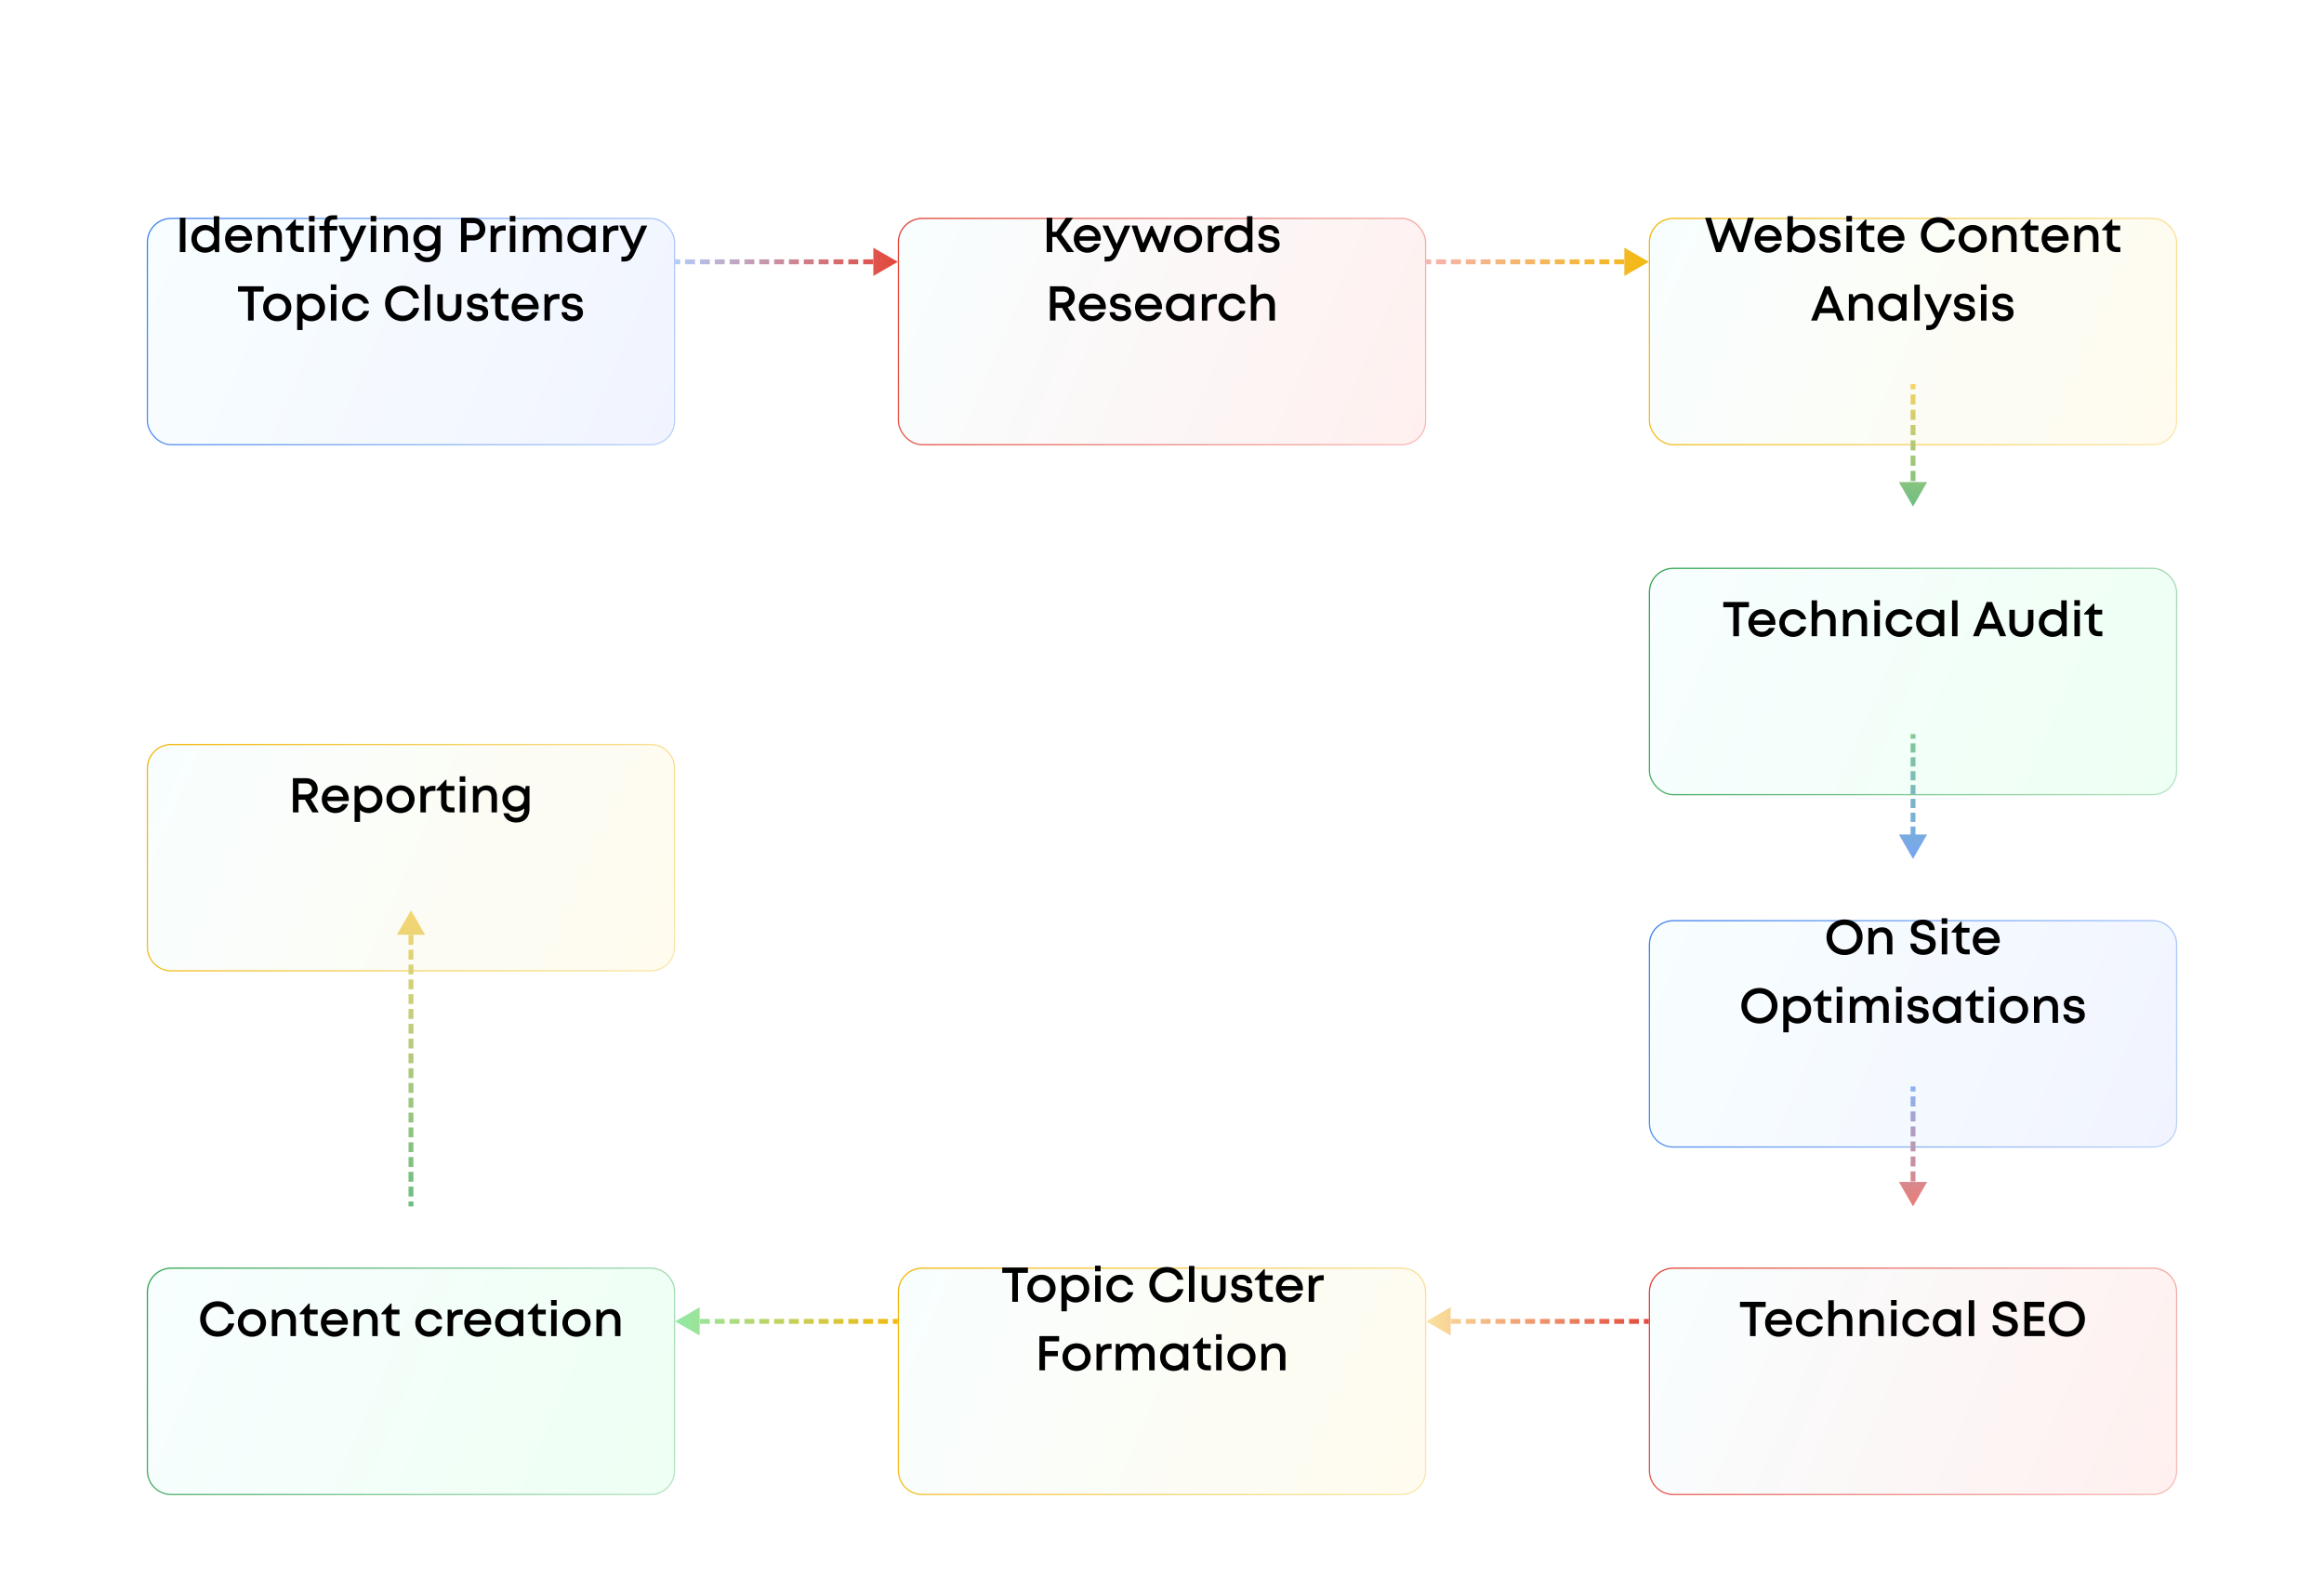<svg width="950" height="650" viewBox="0 0 950 650" fill="none" xmlns="http://www.w3.org/2000/svg">
<g clip-path="url(#clip0_24716_66)">
<rect width="950" height="650" fill="white"/>
<g filter="url(#filter0_d_24716_66)">
<rect x="60" y="64" width="216" height="93" rx="10" fill="url(#paint0_linear_24716_66)"/>
<rect x="60.25" y="64.25" width="215.5" height="92.5" rx="9.75" stroke="url(#paint1_linear_24716_66)" stroke-width="0.5"/>
</g>
<path d="M73.52 103V89H75.8V103H73.52ZM87.403 88.34H89.623V103.02H87.943L87.643 101.78C86.683 102.72 85.343 103.28 83.843 103.28C80.563 103.28 78.223 100.84 78.223 97.62C78.223 94.36 80.563 91.94 83.843 91.94C85.223 91.94 86.443 92.4 87.403 93.2V88.34ZM84.003 101.16C86.043 101.16 87.543 99.62 87.543 97.6C87.543 95.58 86.043 94.06 84.003 94.06C81.983 94.06 80.483 95.58 80.483 97.6C80.483 99.64 81.983 101.16 84.003 101.16ZM103.053 97.64C103.053 97.88 103.033 98.12 102.993 98.36H94.233C94.513 100.12 95.773 101.2 97.533 101.2C98.833 101.2 99.873 100.6 100.453 99.6H102.793C101.933 101.88 99.953 103.28 97.533 103.28C94.373 103.28 91.993 100.84 91.993 97.6C91.993 94.38 94.373 91.94 97.533 91.94C100.853 91.94 103.053 94.5 103.053 97.64ZM97.533 93.96C95.873 93.96 94.653 94.96 94.293 96.56H100.813C100.413 94.92 99.193 93.96 97.533 93.96ZM111.11 91.96C113.65 91.96 115.23 93.84 115.23 96.5V103H113.01V96.96C113.01 95 112.15 93.96 110.53 93.96C108.83 93.96 107.63 95.32 107.63 97.22V103H105.41V92.2H106.95L107.39 93.72C108.19 92.62 109.53 91.96 111.11 91.96ZM122.944 101H124.184V103H122.524C120.164 103 118.704 101.54 118.704 99.16V94.12H116.764V93.68L120.524 89.68H120.904V92.2H124.124V94.12H120.924V98.98C120.924 100.28 121.644 101 122.944 101ZM126.308 90.54V88.24H128.588V90.54H126.308ZM126.348 103V92.2H128.568V103H126.348ZM137.839 92.32V94.16H134.779V103.02H132.559V94.16H130.539V92.32H132.559V91.4C132.559 89.2 133.659 87.98 136.019 87.98H137.819V89.74H136.439C135.239 89.74 134.719 90.24 134.719 91.44V92.32H137.839ZM147.407 92.2H149.767L144.807 103.2C143.587 105.92 142.507 106.88 140.307 106.88H139.207V104.88H140.147C141.567 104.88 142.007 104.46 142.807 102.74L143.047 102.22L138.347 92.2H140.747L144.187 99.74L147.407 92.2ZM151.522 90.54V88.24H153.802V90.54H151.522ZM151.562 103V92.2H153.782V103H151.562ZM162.634 91.96C165.174 91.96 166.754 93.84 166.754 96.5V103H164.534V96.96C164.534 95 163.674 93.96 162.054 93.96C160.354 93.96 159.154 95.32 159.154 97.22V103H156.934V92.2H158.474L158.914 93.72C159.714 92.62 161.054 91.96 162.634 91.96ZM178.586 92.2H180.046V101.6C180.046 105.04 178.006 107.14 174.666 107.14C171.886 107.14 169.926 105.7 169.386 103.34H171.586C172.006 104.52 173.286 105.18 174.646 105.18C176.506 105.18 177.886 103.94 177.886 101.9V101.4C176.946 102.22 175.706 102.7 174.306 102.7C171.286 102.7 168.966 100.36 168.966 97.32C168.966 94.3 171.286 91.94 174.306 91.94C175.886 91.94 177.266 92.58 178.246 93.6L178.586 92.2ZM174.546 100.64C176.466 100.64 177.866 99.24 177.866 97.32C177.866 95.42 176.486 94.02 174.546 94.02C172.626 94.02 171.226 95.44 171.226 97.32C171.226 99.22 172.626 100.64 174.546 100.64ZM193.622 89C196.342 89 198.402 90.98 198.402 93.64C198.402 96.28 196.362 98.26 193.622 98.26H190.742V103H188.462V89H193.622ZM193.522 96.08C195.022 96.08 196.062 95.04 196.062 93.64C196.062 92.22 195.022 91.18 193.522 91.18H190.742V96.08H193.522ZM205.746 92.14H206.706V94.24H205.526C203.686 94.24 202.786 95.3 202.786 97.26V103H200.566V92.2H202.066L202.426 93.68C203.206 92.66 204.266 92.14 205.746 92.14ZM208.397 90.54V88.24H210.677V90.54H208.397ZM208.437 103V92.2H210.657V103H208.437ZM225.869 91.96C228.149 91.96 229.689 93.7 229.689 96.14V103H227.469V96.68C227.469 94.94 226.709 93.96 225.369 93.96C223.929 93.96 222.829 95.26 222.829 97.1V103H220.669V96.68C220.669 94.94 219.909 93.96 218.569 93.96C217.129 93.96 216.029 95.26 216.029 97.1V103H213.809V92.2H215.369L215.749 93.6C216.569 92.6 217.809 91.96 219.109 91.96C220.569 91.96 221.729 92.68 222.349 93.86C223.129 92.7 224.449 91.96 225.869 91.96ZM241.755 92.2H243.455V103H241.675L241.455 101.7C240.475 102.68 239.115 103.28 237.535 103.28C234.315 103.28 231.915 100.84 231.915 97.6C231.915 94.36 234.315 91.94 237.535 91.94C239.135 91.94 240.515 92.54 241.495 93.56L241.755 92.2ZM237.715 101.14C239.755 101.14 241.235 99.64 241.235 97.6C241.235 95.56 239.755 94.06 237.715 94.06C235.675 94.06 234.175 95.58 234.175 97.6C234.175 99.62 235.675 101.14 237.715 101.14ZM251.821 92.14H252.781V94.24H251.601C249.761 94.24 248.861 95.3 248.861 97.26V103H246.641V92.2H248.141L248.501 93.68C249.281 92.66 250.341 92.14 251.821 92.14ZM262.212 92.2H264.572L259.612 103.2C258.392 105.92 257.312 106.88 255.112 106.88H254.012V104.88H254.952C256.372 104.88 256.812 104.46 257.612 102.74L257.852 102.22L253.152 92.2H255.552L258.992 99.74L262.212 92.2ZM107.787 117V119.16H103.687V131H101.387V119.16H97.287V117H107.787ZM113.33 131.28C110.01 131.28 107.55 128.86 107.55 125.6C107.55 122.34 110.01 119.94 113.33 119.94C116.63 119.94 119.09 122.36 119.09 125.6C119.09 128.86 116.63 131.28 113.33 131.28ZM113.33 129.16C115.37 129.16 116.83 127.68 116.83 125.6C116.83 123.54 115.37 122.06 113.33 122.06C111.27 122.06 109.81 123.54 109.81 125.6C109.81 127.68 111.27 129.16 113.33 129.16ZM127.275 119.94C130.495 119.94 132.875 122.36 132.875 125.6C132.875 128.84 130.495 131.28 127.275 131.28C125.875 131.28 124.635 130.8 123.695 129.98V134.88H121.475V120.2H122.955L123.375 121.54C124.355 120.54 125.715 119.94 127.275 119.94ZM127.095 129.16C129.135 129.16 130.615 127.64 130.615 125.6C130.615 123.58 129.135 122.06 127.095 122.06C125.055 122.06 123.555 123.58 123.555 125.6C123.555 127.64 125.055 129.16 127.095 129.16ZM135.224 118.54V116.24H137.504V118.54H135.224ZM135.264 131V120.2H137.484V131H135.264ZM145.495 131.28C142.275 131.28 139.835 128.82 139.835 125.6C139.835 122.38 142.275 119.94 145.495 119.94C148.175 119.94 150.255 121.58 150.855 124.06H148.655C148.095 122.82 146.895 122.06 145.495 122.06C143.555 122.06 142.095 123.6 142.095 125.6C142.095 127.6 143.575 129.16 145.495 129.16C146.915 129.16 148.055 128.4 148.635 127.08H150.875C150.295 129.6 148.155 131.28 145.495 131.28ZM164.615 131.26C160.475 131.26 157.415 128.2 157.415 124.02C157.415 119.82 160.475 116.76 164.615 116.76C167.915 116.76 170.575 118.82 171.315 121.98H168.995C168.315 120.12 166.675 118.98 164.615 118.98C161.815 118.98 159.755 121.1 159.755 124.02C159.755 126.94 161.815 129.04 164.615 129.04C166.755 129.04 168.395 127.82 169.035 125.84H171.375C170.635 129.14 167.975 131.26 164.615 131.26ZM173.603 131V116.34H175.823V131H173.603ZM183.715 131.28C180.735 131.28 178.795 129.36 178.795 126.44V120.2H181.015V126.14C181.015 128.02 182.035 129.16 183.715 129.16C185.395 129.16 186.395 128 186.395 126.14V120.2H188.615V126.44C188.615 129.36 186.695 131.28 183.715 131.28ZM195.191 131.28C192.571 131.28 190.851 129.82 190.791 127.58H192.951C193.011 128.72 193.971 129.32 195.271 129.32C196.471 129.32 197.391 128.82 197.391 127.92C197.391 126.88 196.231 126.66 194.911 126.44C193.111 126.12 190.991 125.72 190.991 123.22C190.991 121.28 192.651 119.94 195.171 119.94C197.671 119.94 199.311 121.32 199.351 123.4H197.251C197.211 122.38 196.411 121.82 195.111 121.82C193.891 121.82 193.131 122.36 193.131 123.14C193.131 124.1 194.231 124.28 195.531 124.5C197.351 124.8 199.571 125.16 199.571 127.82C199.571 129.92 197.831 131.28 195.191 131.28ZM206.665 129H207.905V131H206.245C203.885 131 202.425 129.54 202.425 127.16V122.12H200.485V121.68L204.245 117.68H204.625V120.2H207.845V122.12H204.645V126.98C204.645 128.28 205.365 129 206.665 129ZM220.211 125.64C220.211 125.88 220.191 126.12 220.151 126.36H211.391C211.671 128.12 212.931 129.2 214.691 129.2C215.991 129.2 217.031 128.6 217.611 127.6H219.951C219.091 129.88 217.111 131.28 214.691 131.28C211.531 131.28 209.151 128.84 209.151 125.6C209.151 122.38 211.531 119.94 214.691 119.94C218.011 119.94 220.211 122.5 220.211 125.64ZM214.691 121.96C213.031 121.96 211.811 122.96 211.451 124.56H217.971C217.571 122.92 216.351 121.96 214.691 121.96ZM227.748 120.14H228.708V122.24H227.528C225.688 122.24 224.788 123.3 224.788 125.26V131H222.568V120.2H224.068L224.428 121.68C225.208 120.66 226.268 120.14 227.748 120.14ZM233.941 131.28C231.321 131.28 229.601 129.82 229.541 127.58H231.701C231.761 128.72 232.721 129.32 234.021 129.32C235.221 129.32 236.141 128.82 236.141 127.92C236.141 126.88 234.981 126.66 233.661 126.44C231.861 126.12 229.741 125.72 229.741 123.22C229.741 121.28 231.401 119.94 233.921 119.94C236.421 119.94 238.061 121.32 238.101 123.4H236.001C235.961 122.38 235.161 121.82 233.861 121.82C232.641 121.82 231.881 122.36 231.881 123.14C231.881 124.1 232.981 124.28 234.281 124.5C236.101 124.8 238.321 125.16 238.321 127.82C238.321 129.92 236.581 131.28 233.941 131.28Z" fill="black"/>
<g filter="url(#filter1_d_24716_66)">
<rect x="367" y="64" width="216" height="93" rx="10" fill="url(#paint2_linear_24716_66)"/>
<rect x="367.25" y="64.25" width="215.5" height="92.5" rx="9.75" stroke="url(#paint3_linear_24716_66)" stroke-width="0.5"/>
</g>
<path d="M436.194 103L431.814 96.86H430.154V103H427.874V89H430.154V94.72H431.794L435.774 89H438.614L433.814 95.76L439.054 103H436.194ZM450.004 97.64C450.004 97.88 449.984 98.12 449.944 98.36H441.184C441.464 100.12 442.724 101.2 444.484 101.2C445.784 101.2 446.824 100.6 447.404 99.6H449.744C448.884 101.88 446.904 103.28 444.484 103.28C441.324 103.28 438.944 100.84 438.944 97.6C438.944 94.38 441.324 91.94 444.484 91.94C447.804 91.94 450.004 94.5 450.004 97.64ZM444.484 93.96C442.824 93.96 441.604 94.96 441.244 96.56H447.764C447.364 94.92 446.144 93.96 444.484 93.96ZM459.71 92.2H462.07L457.11 103.2C455.89 105.92 454.81 106.88 452.61 106.88H451.51V104.88H452.45C453.87 104.88 454.31 104.46 455.11 102.74L455.35 102.22L450.65 92.2H453.05L456.49 99.74L459.71 92.2ZM476.745 92.2H478.965L475.365 103H473.565L470.765 96.44L468.005 103H466.205L462.585 92.2H464.865L467.305 99.48L470.405 92.32H471.125L474.265 99.54L476.745 92.2ZM485.642 103.28C482.322 103.28 479.862 100.86 479.862 97.6C479.862 94.34 482.322 91.94 485.642 91.94C488.942 91.94 491.402 94.36 491.402 97.6C491.402 100.86 488.942 103.28 485.642 103.28ZM485.642 101.16C487.682 101.16 489.142 99.68 489.142 97.6C489.142 95.54 487.682 94.06 485.642 94.06C483.582 94.06 482.122 95.54 482.122 97.6C482.122 99.68 483.582 101.16 485.642 101.16ZM498.967 92.14H499.927V94.24H498.747C496.907 94.24 496.007 95.3 496.007 97.26V103H493.787V92.2H495.287L495.647 93.68C496.427 92.66 497.487 92.14 498.967 92.14ZM509.745 88.34H511.965V103.02H510.285L509.985 101.78C509.025 102.72 507.685 103.28 506.185 103.28C502.905 103.28 500.565 100.84 500.565 97.62C500.565 94.36 502.905 91.94 506.185 91.94C507.565 91.94 508.785 92.4 509.745 93.2V88.34ZM506.345 101.16C508.385 101.16 509.885 99.62 509.885 97.6C509.885 95.58 508.385 94.06 506.345 94.06C504.325 94.06 502.825 95.58 502.825 97.6C502.825 99.64 504.325 101.16 506.345 101.16ZM518.715 103.28C516.095 103.28 514.375 101.82 514.315 99.58H516.475C516.535 100.72 517.495 101.32 518.795 101.32C519.995 101.32 520.915 100.82 520.915 99.92C520.915 98.88 519.755 98.66 518.435 98.44C516.635 98.12 514.515 97.72 514.515 95.22C514.515 93.28 516.175 91.94 518.695 91.94C521.195 91.94 522.835 93.32 522.875 95.4H520.775C520.735 94.38 519.935 93.82 518.635 93.82C517.415 93.82 516.655 94.36 516.655 95.14C516.655 96.1 517.755 96.28 519.055 96.5C520.875 96.8 523.095 97.16 523.095 99.82C523.095 101.92 521.355 103.28 518.715 103.28ZM437.162 131L434.142 125.82H431.482V131H429.202V117H434.642C437.342 117 439.342 118.86 439.342 121.44C439.342 123.34 438.202 124.86 436.502 125.5L439.742 131H437.162ZM431.482 119.16V123.68H434.502C436.022 123.68 437.002 122.74 437.002 121.42C437.002 120.12 436.022 119.16 434.502 119.16H431.482ZM452.055 125.64C452.055 125.88 452.035 126.12 451.995 126.36H443.235C443.515 128.12 444.775 129.2 446.535 129.2C447.835 129.2 448.875 128.6 449.455 127.6H451.795C450.935 129.88 448.955 131.28 446.535 131.28C443.375 131.28 440.995 128.84 440.995 125.6C440.995 122.38 443.375 119.94 446.535 119.94C449.855 119.94 452.055 122.5 452.055 125.64ZM446.535 121.96C444.875 121.96 443.655 122.96 443.295 124.56H449.815C449.415 122.92 448.195 121.96 446.535 121.96ZM457.992 131.28C455.372 131.28 453.652 129.82 453.592 127.58H455.752C455.812 128.72 456.772 129.32 458.072 129.32C459.272 129.32 460.192 128.82 460.192 127.92C460.192 126.88 459.032 126.66 457.712 126.44C455.912 126.12 453.792 125.72 453.792 123.22C453.792 121.28 455.452 119.94 457.972 119.94C460.472 119.94 462.112 121.32 462.152 123.4H460.052C460.012 122.38 459.212 121.82 457.912 121.82C456.692 121.82 455.932 122.36 455.932 123.14C455.932 124.1 457.032 124.28 458.332 124.5C460.152 124.8 462.372 125.16 462.372 127.82C462.372 129.92 460.632 131.28 457.992 131.28ZM475.024 125.64C475.024 125.88 475.004 126.12 474.964 126.36H466.204C466.484 128.12 467.744 129.2 469.504 129.2C470.804 129.2 471.844 128.6 472.424 127.6H474.764C473.904 129.88 471.924 131.28 469.504 131.28C466.344 131.28 463.964 128.84 463.964 125.6C463.964 122.38 466.344 119.94 469.504 119.94C472.824 119.94 475.024 122.5 475.024 125.64ZM469.504 121.96C467.844 121.96 466.624 122.96 466.264 124.56H472.784C472.384 122.92 471.164 121.96 469.504 121.96ZM486.421 120.2H488.121V131H486.341L486.121 129.7C485.141 130.68 483.781 131.28 482.201 131.28C478.981 131.28 476.581 128.84 476.581 125.6C476.581 122.36 478.981 119.94 482.201 119.94C483.801 119.94 485.181 120.54 486.161 121.56L486.421 120.2ZM482.381 129.14C484.421 129.14 485.901 127.64 485.901 125.6C485.901 123.56 484.421 122.06 482.381 122.06C480.341 122.06 478.841 123.58 478.841 125.6C478.841 127.62 480.341 129.14 482.381 129.14ZM496.487 120.14H497.447V122.24H496.267C494.427 122.24 493.527 123.3 493.527 125.26V131H491.307V120.2H492.807L493.167 121.68C493.947 120.66 495.007 120.14 496.487 120.14ZM503.745 131.28C500.525 131.28 498.085 128.82 498.085 125.6C498.085 122.38 500.525 119.94 503.745 119.94C506.425 119.94 508.505 121.58 509.105 124.06H506.905C506.345 122.82 505.145 122.06 503.745 122.06C501.805 122.06 500.345 123.6 500.345 125.6C500.345 127.6 501.825 129.16 503.745 129.16C505.165 129.16 506.305 128.4 506.885 127.08H509.125C508.545 129.6 506.405 131.28 503.745 131.28ZM517.046 119.96C519.566 119.96 521.146 121.72 521.146 124.5V131H518.926V124.96C518.926 123 518.086 121.96 516.446 121.96C514.766 121.96 513.546 123.32 513.546 125.22V131H511.326V116.34H513.546V121.44C514.366 120.52 515.606 119.96 517.046 119.96Z" fill="black"/>
<g filter="url(#filter2_d_24716_66)">
<rect x="674" y="64" width="216" height="93" rx="10" fill="url(#paint4_linear_24716_66)"/>
<rect x="674.25" y="64.25" width="215.5" height="92.5" rx="9.75" stroke="url(#paint5_linear_24716_66)" stroke-width="0.5"/>
</g>
<path d="M714.508 89H716.928L712.548 103H710.508L706.968 93.98L703.528 103H701.488L697.008 89H699.448L702.628 99.34L706.548 89.22H707.388L711.428 99.36L714.508 89ZM728.332 97.64C728.332 97.88 728.312 98.12 728.272 98.36H719.512C719.792 100.12 721.052 101.2 722.812 101.2C724.112 101.2 725.152 100.6 725.732 99.6H728.072C727.212 101.88 725.232 103.28 722.812 103.28C719.652 103.28 717.272 100.84 717.272 97.6C717.272 94.38 719.652 91.94 722.812 91.94C726.132 91.94 728.332 94.5 728.332 97.64ZM722.812 93.96C721.152 93.96 719.932 94.96 719.572 96.56H726.092C725.692 94.92 724.472 93.96 722.812 93.96ZM736.449 91.94C739.729 91.94 742.069 94.36 742.069 97.62C742.069 100.84 739.729 103.28 736.449 103.28C734.949 103.28 733.609 102.72 732.649 101.78L732.369 103.02H730.689V88.34H732.909V93.2C733.849 92.4 735.069 91.94 736.449 91.94ZM736.289 101.14C738.329 101.14 739.809 99.64 739.809 97.6C739.809 95.58 738.329 94.06 736.289 94.06C734.249 94.06 732.749 95.58 732.749 97.6C732.749 99.62 734.249 101.14 736.289 101.14ZM748.039 103.28C745.419 103.28 743.699 101.82 743.639 99.58H745.799C745.859 100.72 746.819 101.32 748.119 101.32C749.319 101.32 750.239 100.82 750.239 99.92C750.239 98.88 749.079 98.66 747.759 98.44C745.959 98.12 743.839 97.72 743.839 95.22C743.839 93.28 745.499 91.94 748.019 91.94C750.519 91.94 752.159 93.32 752.199 95.4H750.099C750.059 94.38 749.259 93.82 747.959 93.82C746.739 93.82 745.979 94.36 745.979 95.14C745.979 96.1 747.079 96.28 748.379 96.5C750.199 96.8 752.419 97.16 752.419 99.82C752.419 101.92 750.679 103.28 748.039 103.28ZM754.77 90.54V88.24H757.05V90.54H754.77ZM754.81 103V92.2H757.03V103H754.81ZM764.982 101H766.222V103H764.562C762.202 103 760.742 101.54 760.742 99.16V94.12H758.802V93.68L762.562 89.68H762.942V92.2H766.162V94.12H762.962V98.98C762.962 100.28 763.682 101 764.982 101ZM778.528 97.64C778.528 97.88 778.508 98.12 778.468 98.36H769.708C769.988 100.12 771.248 101.2 773.008 101.2C774.308 101.2 775.348 100.6 775.928 99.6H778.268C777.408 101.88 775.428 103.28 773.008 103.28C769.848 103.28 767.468 100.84 767.468 97.6C767.468 94.38 769.848 91.94 773.008 91.94C776.328 91.94 778.528 94.5 778.528 97.64ZM773.008 93.96C771.348 93.96 770.128 94.96 769.768 96.56H776.288C775.888 94.92 774.668 93.96 773.008 93.96ZM792.424 103.26C788.284 103.26 785.224 100.2 785.224 96.02C785.224 91.82 788.284 88.76 792.424 88.76C795.724 88.76 798.384 90.82 799.124 93.98H796.804C796.124 92.12 794.484 90.98 792.424 90.98C789.624 90.98 787.564 93.1 787.564 96.02C787.564 98.94 789.624 101.04 792.424 101.04C794.564 101.04 796.204 99.82 796.844 97.84H799.184C798.444 101.14 795.784 103.26 792.424 103.26ZM806.392 103.28C803.072 103.28 800.612 100.86 800.612 97.6C800.612 94.34 803.072 91.94 806.392 91.94C809.692 91.94 812.152 94.36 812.152 97.6C812.152 100.86 809.692 103.28 806.392 103.28ZM806.392 101.16C808.432 101.16 809.892 99.68 809.892 97.6C809.892 95.54 808.432 94.06 806.392 94.06C804.332 94.06 802.872 95.54 802.872 97.6C802.872 99.68 804.332 101.16 806.392 101.16ZM820.237 91.96C822.777 91.96 824.357 93.84 824.357 96.5V103H822.137V96.96C822.137 95 821.277 93.96 819.657 93.96C817.957 93.96 816.757 95.32 816.757 97.22V103H814.537V92.2H816.077L816.517 93.72C817.317 92.62 818.657 91.96 820.237 91.96ZM832.071 101H833.311V103H831.651C829.291 103 827.831 101.54 827.831 99.16V94.12H825.891V93.68L829.651 89.68H830.031V92.2H833.251V94.12H830.051V98.98C830.051 100.28 830.771 101 832.071 101ZM845.617 97.64C845.617 97.88 845.597 98.12 845.557 98.36H836.797C837.077 100.12 838.337 101.2 840.097 101.2C841.397 101.2 842.437 100.6 843.017 99.6H845.357C844.497 101.88 842.517 103.28 840.097 103.28C836.937 103.28 834.557 100.84 834.557 97.6C834.557 94.38 836.937 91.94 840.097 91.94C843.417 91.94 845.617 94.5 845.617 97.64ZM840.097 93.96C838.437 93.96 837.217 94.96 836.857 96.56H843.377C842.977 94.92 841.757 93.96 840.097 93.96ZM853.675 91.96C856.215 91.96 857.795 93.84 857.795 96.5V103H855.575V96.96C855.575 95 854.715 93.96 853.095 93.96C851.395 93.96 850.195 95.32 850.195 97.22V103H847.975V92.2H849.515L849.955 93.72C850.755 92.62 852.095 91.96 853.675 91.96ZM865.509 101H866.749V103H865.089C862.729 103 861.269 101.54 861.269 99.16V94.12H859.329V93.68L863.089 89.68H863.469V92.2H866.689V94.12H863.489V98.98C863.489 100.28 864.209 101 865.509 101ZM751.416 131L750.216 127.96H743.956L742.776 131H740.336L745.956 117H748.116L753.916 131H751.416ZM747.076 120L744.756 125.9H749.416L747.076 120ZM761.477 119.96C764.017 119.96 765.597 121.84 765.597 124.5V131H763.377V124.96C763.377 123 762.517 121.96 760.897 121.96C759.197 121.96 757.997 123.32 757.997 125.22V131H755.777V120.2H757.317L757.757 121.72C758.557 120.62 759.897 119.96 761.477 119.96ZM777.649 120.2H779.349V131H777.569L777.349 129.7C776.369 130.68 775.009 131.28 773.429 131.28C770.209 131.28 767.809 128.84 767.809 125.6C767.809 122.36 770.209 119.94 773.429 119.94C775.029 119.94 776.409 120.54 777.389 121.56L777.649 120.2ZM773.609 129.14C775.649 129.14 777.129 127.64 777.129 125.6C777.129 123.56 775.649 122.06 773.609 122.06C771.569 122.06 770.069 123.58 770.069 125.6C770.069 127.62 771.569 129.14 773.609 129.14ZM782.535 131V116.34H784.755V131H782.535ZM795.606 120.2H797.966L793.006 131.2C791.786 133.92 790.706 134.88 788.506 134.88H787.406V132.88H788.346C789.766 132.88 790.206 132.46 791.006 130.74L791.246 130.22L786.546 120.2H788.946L792.386 127.74L795.606 120.2ZM803.01 131.28C800.39 131.28 798.67 129.82 798.61 127.58H800.77C800.83 128.72 801.79 129.32 803.09 129.32C804.29 129.32 805.21 128.82 805.21 127.92C805.21 126.88 804.05 126.66 802.73 126.44C800.93 126.12 798.81 125.72 798.81 123.22C798.81 121.28 800.47 119.94 802.99 119.94C805.49 119.94 807.13 121.32 807.17 123.4H805.07C805.03 122.38 804.23 121.82 802.93 121.82C801.71 121.82 800.95 122.36 800.95 123.14C800.95 124.1 802.05 124.28 803.35 124.5C805.17 124.8 807.39 125.16 807.39 127.82C807.39 129.92 805.65 131.28 803.01 131.28ZM809.741 118.54V116.24H812.021V118.54H809.741ZM809.781 131V120.2H812.001V131H809.781ZM818.732 131.28C816.112 131.28 814.392 129.82 814.332 127.58H816.492C816.552 128.72 817.512 129.32 818.812 129.32C820.012 129.32 820.932 128.82 820.932 127.92C820.932 126.88 819.772 126.66 818.452 126.44C816.652 126.12 814.532 125.72 814.532 123.22C814.532 121.28 816.192 119.94 818.712 119.94C821.212 119.94 822.852 121.32 822.892 123.4H820.792C820.752 122.38 819.952 121.82 818.652 121.82C817.432 121.82 816.672 122.36 816.672 123.14C816.672 124.1 817.772 124.28 819.072 124.5C820.892 124.8 823.112 125.16 823.112 127.82C823.112 129.92 821.372 131.28 818.732 131.28Z" fill="black"/>
<g filter="url(#filter3_d_24716_66)">
<rect x="674" y="207" width="216" height="93" rx="10" fill="url(#paint6_linear_24716_66)"/>
<rect x="674.25" y="207.25" width="215.5" height="92.5" rx="9.75" stroke="url(#paint7_linear_24716_66)" stroke-width="0.5"/>
</g>
<path d="M714.941 246V248.16H710.841V260H708.541V248.16H704.441V246H714.941ZM725.764 254.64C725.764 254.88 725.744 255.12 725.704 255.36H716.944C717.224 257.12 718.484 258.2 720.244 258.2C721.544 258.2 722.584 257.6 723.164 256.6H725.504C724.644 258.88 722.664 260.28 720.244 260.28C717.084 260.28 714.704 257.84 714.704 254.6C714.704 251.38 717.084 248.94 720.244 248.94C723.564 248.94 725.764 251.5 725.764 254.64ZM720.244 250.96C718.584 250.96 717.364 251.96 717.004 253.56H723.524C723.124 251.92 721.904 250.96 720.244 250.96ZM732.981 260.28C729.761 260.28 727.321 257.82 727.321 254.6C727.321 251.38 729.761 248.94 732.981 248.94C735.661 248.94 737.741 250.58 738.341 253.06H736.141C735.581 251.82 734.381 251.06 732.981 251.06C731.041 251.06 729.581 252.6 729.581 254.6C729.581 256.6 731.061 258.16 732.981 258.16C734.401 258.16 735.541 257.4 736.121 256.08H738.361C737.781 258.6 735.641 260.28 732.981 260.28ZM746.282 248.96C748.802 248.96 750.382 250.72 750.382 253.5V260H748.162V253.96C748.162 252 747.322 250.96 745.682 250.96C744.002 250.96 742.782 252.32 742.782 254.22V260H740.562V245.34H742.782V250.44C743.602 249.52 744.842 248.96 746.282 248.96ZM759.094 248.96C761.634 248.96 763.214 250.84 763.214 253.5V260H760.994V253.96C760.994 252 760.134 250.96 758.514 250.96C756.814 250.96 755.614 252.32 755.614 254.22V260H753.394V249.2H754.934L755.374 250.72C756.174 249.62 757.514 248.96 759.094 248.96ZM766.186 247.54V245.24H768.466V247.54H766.186ZM766.226 260V249.2H768.446V260H766.226ZM776.458 260.28C773.238 260.28 770.798 257.82 770.798 254.6C770.798 251.38 773.238 248.94 776.458 248.94C779.138 248.94 781.218 250.58 781.818 253.06H779.618C779.058 251.82 777.858 251.06 776.458 251.06C774.518 251.06 773.058 252.6 773.058 254.6C773.058 256.6 774.538 258.16 776.458 258.16C777.878 258.16 779.018 257.4 779.598 256.08H781.838C781.258 258.6 779.118 260.28 776.458 260.28ZM793.079 249.2H794.779V260H792.999L792.779 258.7C791.799 259.68 790.439 260.28 788.859 260.28C785.639 260.28 783.239 257.84 783.239 254.6C783.239 251.36 785.639 248.94 788.859 248.94C790.459 248.94 791.839 249.54 792.819 250.56L793.079 249.2ZM789.039 258.14C791.079 258.14 792.559 256.64 792.559 254.6C792.559 252.56 791.079 251.06 789.039 251.06C786.999 251.06 785.499 252.58 785.499 254.6C785.499 256.62 786.999 258.14 789.039 258.14ZM797.965 260V245.34H800.185V260H797.965ZM817.588 260L816.388 256.96H810.128L808.948 260H806.508L812.128 246H814.288L820.088 260H817.588ZM813.248 249L810.928 254.9H815.588L813.248 249ZM826.318 260.28C823.338 260.28 821.398 258.36 821.398 255.44V249.2H823.618V255.14C823.618 257.02 824.638 258.16 826.318 258.16C827.998 258.16 828.998 257 828.998 255.14V249.2H831.218V255.44C831.218 258.36 829.298 260.28 826.318 260.28ZM842.595 245.34H844.815V260.02H843.135L842.835 258.78C841.875 259.72 840.535 260.28 839.035 260.28C835.755 260.28 833.415 257.84 833.415 254.62C833.415 251.36 835.755 248.94 839.035 248.94C840.415 248.94 841.635 249.4 842.595 250.2V245.34ZM839.195 258.16C841.235 258.16 842.735 256.62 842.735 254.6C842.735 252.58 841.235 251.06 839.195 251.06C837.175 251.06 835.675 252.58 835.675 254.6C835.675 256.64 837.175 258.16 839.195 258.16ZM847.944 247.54V245.24H850.224V247.54H847.944ZM847.984 260V249.2H850.204V260H847.984ZM858.155 258H859.395V260H857.735C855.375 260 853.915 258.54 853.915 256.16V251.12H851.975V250.68L855.735 246.68H856.115V249.2H859.335V251.12H856.135V255.98C856.135 257.28 856.855 258 858.155 258Z" fill="black"/>
<g filter="url(#filter4_d_24716_66)">
<path d="M674 361C674 355.477 678.477 351 684 351H880C885.523 351 890 355.477 890 361V434C890 439.523 885.523 444 880 444H684C678.477 444 674 439.523 674 434V361Z" fill="url(#paint8_linear_24716_66)"/>
<path d="M684 351.25H880C885.385 351.25 889.75 355.615 889.75 361V434C889.75 439.385 885.385 443.75 880 443.75H684C678.615 443.75 674.25 439.385 674.25 434V361C674.25 355.615 678.615 351.25 684 351.25Z" stroke="url(#paint9_linear_24716_66)" stroke-width="0.5"/>
</g>
<path d="M754.01 390.28C749.75 390.28 746.63 387.16 746.63 383C746.63 378.86 749.75 375.74 754.01 375.74C758.25 375.74 761.39 378.86 761.39 383C761.39 387.16 758.25 390.28 754.01 390.28ZM754.01 388.06C756.89 388.06 759.05 385.9 759.05 383C759.05 380.12 756.89 377.96 754.01 377.96C751.13 377.96 748.95 380.14 748.95 383C748.95 385.88 751.13 388.06 754.01 388.06ZM769.456 378.96C771.996 378.96 773.576 380.84 773.576 383.5V390H771.356V383.96C771.356 382 770.496 380.96 768.876 380.96C767.176 380.96 765.976 382.32 765.976 384.22V390H763.756V379.2H765.296L765.736 380.72C766.536 379.62 767.876 378.96 769.456 378.96ZM786.187 390.22C783.047 390.22 780.907 388.46 780.907 385.6H783.247C783.247 387.16 784.527 388.04 786.167 388.04C787.667 388.04 788.927 387.24 788.927 385.96C788.927 384.56 787.427 384.22 785.747 383.82C783.607 383.3 781.147 382.7 781.147 379.82C781.147 377.3 783.067 375.8 786.047 375.8C789.087 375.8 790.887 377.46 790.887 380.1H788.607C788.607 378.7 787.447 377.94 785.987 377.94C784.587 377.94 783.447 378.58 783.447 379.72C783.447 381.02 784.887 381.36 786.547 381.76C788.727 382.3 791.287 382.92 791.287 385.94C791.287 388.74 789.027 390.22 786.187 390.22ZM793.716 377.54V375.24H795.996V377.54H793.716ZM793.756 390V379.2H795.976V390H793.756ZM803.927 388H805.167V390H803.507C801.147 390 799.687 388.54 799.687 386.16V381.12H797.747V380.68L801.507 376.68H801.887V379.2H805.107V381.12H801.907V385.98C801.907 387.28 802.627 388 803.927 388ZM817.473 384.64C817.473 384.88 817.453 385.12 817.413 385.36H808.653C808.933 387.12 810.193 388.2 811.953 388.2C813.253 388.2 814.293 387.6 814.873 386.6H817.213C816.353 388.88 814.373 390.28 811.953 390.28C808.793 390.28 806.413 387.84 806.413 384.6C806.413 381.38 808.793 378.94 811.953 378.94C815.273 378.94 817.473 381.5 817.473 384.64ZM811.953 380.96C810.293 380.96 809.073 381.96 808.713 383.56H815.233C814.833 381.92 813.613 380.96 811.953 380.96ZM719.215 418.28C714.955 418.28 711.835 415.16 711.835 411C711.835 406.86 714.955 403.74 719.215 403.74C723.455 403.74 726.595 406.86 726.595 411C726.595 415.16 723.455 418.28 719.215 418.28ZM719.215 416.06C722.095 416.06 724.255 413.9 724.255 411C724.255 408.12 722.095 405.96 719.215 405.96C716.335 405.96 714.155 408.14 714.155 411C714.155 413.88 716.335 416.06 719.215 416.06ZM734.761 406.94C737.981 406.94 740.361 409.36 740.361 412.6C740.361 415.84 737.981 418.28 734.761 418.28C733.361 418.28 732.121 417.8 731.181 416.98V421.88H728.961V407.2H730.441L730.861 408.54C731.841 407.54 733.201 406.94 734.761 406.94ZM734.581 416.16C736.621 416.16 738.101 414.64 738.101 412.6C738.101 410.58 736.621 409.06 734.581 409.06C732.541 409.06 731.041 410.58 731.041 412.6C731.041 414.64 732.541 416.16 734.581 416.16ZM747.413 416H748.653V418H746.993C744.633 418 743.173 416.54 743.173 414.16V409.12H741.233V408.68L744.993 404.68H745.373V407.2H748.593V409.12H745.393V413.98C745.393 415.28 746.113 416 747.413 416ZM750.776 405.54V403.24H753.056V405.54H750.776ZM750.816 418V407.2H753.036V418H750.816ZM768.247 406.96C770.527 406.96 772.067 408.7 772.067 411.14V418H769.847V411.68C769.847 409.94 769.087 408.96 767.747 408.96C766.307 408.96 765.207 410.26 765.207 412.1V418H763.047V411.68C763.047 409.94 762.287 408.96 760.947 408.96C759.507 408.96 758.407 410.26 758.407 412.1V418H756.187V407.2H757.747L758.127 408.6C758.947 407.6 760.187 406.96 761.487 406.96C762.947 406.96 764.107 407.68 764.727 408.86C765.507 407.7 766.827 406.96 768.247 406.96ZM775.054 405.54V403.24H777.334V405.54H775.054ZM775.094 418V407.2H777.314V418H775.094ZM784.045 418.28C781.425 418.28 779.705 416.82 779.645 414.58H781.805C781.865 415.72 782.825 416.32 784.125 416.32C785.325 416.32 786.245 415.82 786.245 414.92C786.245 413.88 785.085 413.66 783.765 413.44C781.965 413.12 779.845 412.72 779.845 410.22C779.845 408.28 781.505 406.94 784.025 406.94C786.525 406.94 788.165 408.32 788.205 410.4H786.105C786.065 409.38 785.265 408.82 783.965 408.82C782.745 408.82 781.985 409.36 781.985 410.14C781.985 411.1 783.085 411.28 784.385 411.5C786.205 411.8 788.425 412.16 788.425 414.82C788.425 416.92 786.685 418.28 784.045 418.28ZM799.856 407.2H801.556V418H799.776L799.556 416.7C798.576 417.68 797.216 418.28 795.636 418.28C792.416 418.28 790.016 415.84 790.016 412.6C790.016 409.36 792.416 406.94 795.636 406.94C797.236 406.94 798.616 407.54 799.596 408.56L799.856 407.2ZM795.816 416.14C797.856 416.14 799.336 414.64 799.336 412.6C799.336 410.56 797.856 409.06 795.816 409.06C793.776 409.06 792.276 410.58 792.276 412.6C792.276 414.62 793.776 416.14 795.816 416.14ZM809.542 416H810.782V418H809.122C806.762 418 805.302 416.54 805.302 414.16V409.12H803.362V408.68L807.122 404.68H807.502V407.2H810.722V409.12H807.522V413.98C807.522 415.28 808.242 416 809.542 416ZM812.905 405.54V403.24H815.185V405.54H812.905ZM812.945 418V407.2H815.165V418H812.945ZM823.296 418.28C819.976 418.28 817.516 415.86 817.516 412.6C817.516 409.34 819.976 406.94 823.296 406.94C826.596 406.94 829.056 409.36 829.056 412.6C829.056 415.86 826.596 418.28 823.296 418.28ZM823.296 416.16C825.336 416.16 826.796 414.68 826.796 412.6C826.796 410.54 825.336 409.06 823.296 409.06C821.236 409.06 819.776 410.54 819.776 412.6C819.776 414.68 821.236 416.16 823.296 416.16ZM837.141 406.96C839.681 406.96 841.261 408.84 841.261 411.5V418H839.041V411.96C839.041 410 838.181 408.96 836.561 408.96C834.861 408.96 833.661 410.32 833.661 412.22V418H831.441V407.2H832.981L833.421 408.72C834.221 407.62 835.561 406.96 837.141 406.96ZM847.853 418.28C845.233 418.28 843.513 416.82 843.453 414.58H845.613C845.673 415.72 846.633 416.32 847.933 416.32C849.133 416.32 850.053 415.82 850.053 414.92C850.053 413.88 848.893 413.66 847.573 413.44C845.773 413.12 843.653 412.72 843.653 410.22C843.653 408.28 845.313 406.94 847.833 406.94C850.333 406.94 851.973 408.32 852.013 410.4H849.913C849.873 409.38 849.073 408.82 847.773 408.82C846.553 408.82 845.793 409.36 845.793 410.14C845.793 411.1 846.893 411.28 848.193 411.5C850.013 411.8 852.233 412.16 852.233 414.82C852.233 416.92 850.493 418.28 847.853 418.28Z" fill="black"/>
<g filter="url(#filter5_d_24716_66)">
<path d="M674 503C674 497.477 678.477 493 684 493H880C885.523 493 890 497.477 890 503V576C890 581.523 885.523 586 880 586H684C678.477 586 674 581.523 674 576V503Z" fill="url(#paint10_linear_24716_66)"/>
<path d="M684 493.25H880C885.385 493.25 889.75 497.615 889.75 503V576C889.75 581.385 885.385 585.75 880 585.75H684C678.615 585.75 674.25 581.385 674.25 576V503C674.25 497.615 678.615 493.25 684 493.25Z" stroke="url(#paint11_linear_24716_66)" stroke-width="0.5"/>
</g>
<path d="M721.768 532V534.16H717.668V546H715.368V534.16H711.268V532H721.768ZM732.59 540.64C732.59 540.88 732.57 541.12 732.53 541.36H723.77C724.05 543.12 725.31 544.2 727.07 544.2C728.37 544.2 729.41 543.6 729.99 542.6H732.33C731.47 544.88 729.49 546.28 727.07 546.28C723.91 546.28 721.53 543.84 721.53 540.6C721.53 537.38 723.91 534.94 727.07 534.94C730.39 534.94 732.59 537.5 732.59 540.64ZM727.07 536.96C725.41 536.96 724.19 537.96 723.83 539.56H730.35C729.95 537.92 728.73 536.96 727.07 536.96ZM739.807 546.28C736.587 546.28 734.147 543.82 734.147 540.6C734.147 537.38 736.587 534.94 739.807 534.94C742.487 534.94 744.567 536.58 745.167 539.06H742.967C742.407 537.82 741.207 537.06 739.807 537.06C737.867 537.06 736.407 538.6 736.407 540.6C736.407 542.6 737.887 544.16 739.807 544.16C741.227 544.16 742.367 543.4 742.947 542.08H745.187C744.607 544.6 742.467 546.28 739.807 546.28ZM753.109 534.96C755.629 534.96 757.209 536.72 757.209 539.5V546H754.989V539.96C754.989 538 754.149 536.96 752.509 536.96C750.829 536.96 749.609 538.32 749.609 540.22V546H747.389V531.34H749.609V536.44C750.429 535.52 751.669 534.96 753.109 534.96ZM765.921 534.96C768.461 534.96 770.041 536.84 770.041 539.5V546H767.821V539.96C767.821 538 766.961 536.96 765.341 536.96C763.641 536.96 762.441 538.32 762.441 540.22V546H760.221V535.2H761.761L762.201 536.72C763.001 535.62 764.341 534.96 765.921 534.96ZM773.013 533.54V531.24H775.293V533.54H773.013ZM773.053 546V535.2H775.273V546H773.053ZM783.284 546.28C780.064 546.28 777.624 543.82 777.624 540.6C777.624 537.38 780.064 534.94 783.284 534.94C785.964 534.94 788.044 536.58 788.644 539.06H786.444C785.884 537.82 784.684 537.06 783.284 537.06C781.344 537.06 779.884 538.6 779.884 540.6C779.884 542.6 781.364 544.16 783.284 544.16C784.704 544.16 785.844 543.4 786.424 542.08H788.664C788.084 544.6 785.944 546.28 783.284 546.28ZM799.905 535.2H801.605V546H799.825L799.605 544.7C798.625 545.68 797.265 546.28 795.685 546.28C792.465 546.28 790.065 543.84 790.065 540.6C790.065 537.36 792.465 534.94 795.685 534.94C797.285 534.94 798.665 535.54 799.645 536.56L799.905 535.2ZM795.865 544.14C797.905 544.14 799.385 542.64 799.385 540.6C799.385 538.56 797.905 537.06 795.865 537.06C793.825 537.06 792.325 538.58 792.325 540.6C792.325 542.62 793.825 544.14 795.865 544.14ZM804.791 546V531.34H807.011V546H804.791ZM819.761 546.22C816.621 546.22 814.481 544.46 814.481 541.6H816.821C816.821 543.16 818.101 544.04 819.741 544.04C821.241 544.04 822.501 543.24 822.501 541.96C822.501 540.56 821.001 540.22 819.321 539.82C817.181 539.3 814.721 538.7 814.721 535.82C814.721 533.3 816.641 531.8 819.621 531.8C822.661 531.8 824.461 533.46 824.461 536.1H822.181C822.181 534.7 821.021 533.94 819.561 533.94C818.161 533.94 817.021 534.58 817.021 535.72C817.021 537.02 818.461 537.36 820.121 537.76C822.301 538.3 824.861 538.92 824.861 541.94C824.861 544.74 822.601 546.22 819.761 546.22ZM829.81 543.84H835.87V546H827.53V532H835.65V534.16H829.81V537.82H835.13V539.92H829.81V543.84ZM844.889 546.28C840.629 546.28 837.509 543.16 837.509 539C837.509 534.86 840.629 531.74 844.889 531.74C849.129 531.74 852.269 534.86 852.269 539C852.269 543.16 849.129 546.28 844.889 546.28ZM844.889 544.06C847.769 544.06 849.929 541.9 849.929 539C849.929 536.12 847.769 533.96 844.889 533.96C842.009 533.96 839.829 536.14 839.829 539C839.829 541.88 842.009 544.06 844.889 544.06Z" fill="black"/>
<g filter="url(#filter6_d_24716_66)">
<path d="M367 503C367 497.477 371.477 493 377 493H573C578.523 493 583 497.477 583 503V576C583 581.523 578.523 586 573 586H377C371.477 586 367 581.523 367 576V503Z" fill="url(#paint12_linear_24716_66)"/>
<path d="M377 493.25H573C578.385 493.25 582.75 497.615 582.75 503V576C582.75 581.385 578.385 585.75 573 585.75H377C371.615 585.75 367.25 581.385 367.25 576V503C367.25 497.615 371.615 493.25 377 493.25Z" stroke="url(#paint13_linear_24716_66)" stroke-width="0.5"/>
</g>
<path d="M420.197 518V520.16H416.097V532H413.797V520.16H409.697V518H420.197ZM425.74 532.28C422.42 532.28 419.96 529.86 419.96 526.6C419.96 523.34 422.42 520.94 425.74 520.94C429.04 520.94 431.5 523.36 431.5 526.6C431.5 529.86 429.04 532.28 425.74 532.28ZM425.74 530.16C427.78 530.16 429.24 528.68 429.24 526.6C429.24 524.54 427.78 523.06 425.74 523.06C423.68 523.06 422.22 524.54 422.22 526.6C422.22 528.68 423.68 530.16 425.74 530.16ZM439.685 520.94C442.905 520.94 445.285 523.36 445.285 526.6C445.285 529.84 442.905 532.28 439.685 532.28C438.285 532.28 437.045 531.8 436.105 530.98V535.88H433.885V521.2H435.365L435.785 522.54C436.765 521.54 438.125 520.94 439.685 520.94ZM439.505 530.16C441.545 530.16 443.025 528.64 443.025 526.6C443.025 524.58 441.545 523.06 439.505 523.06C437.465 523.06 435.965 524.58 435.965 526.6C435.965 528.64 437.465 530.16 439.505 530.16ZM447.634 519.54V517.24H449.914V519.54H447.634ZM447.674 532V521.2H449.894V532H447.674ZM457.905 532.28C454.685 532.28 452.245 529.82 452.245 526.6C452.245 523.38 454.685 520.94 457.905 520.94C460.585 520.94 462.665 522.58 463.265 525.06H461.065C460.505 523.82 459.305 523.06 457.905 523.06C455.965 523.06 454.505 524.6 454.505 526.6C454.505 528.6 455.985 530.16 457.905 530.16C459.325 530.16 460.465 529.4 461.045 528.08H463.285C462.705 530.6 460.565 532.28 457.905 532.28ZM477.025 532.26C472.885 532.26 469.825 529.2 469.825 525.02C469.825 520.82 472.885 517.76 477.025 517.76C480.325 517.76 482.985 519.82 483.725 522.98H481.405C480.725 521.12 479.085 519.98 477.025 519.98C474.225 519.98 472.165 522.1 472.165 525.02C472.165 527.94 474.225 530.04 477.025 530.04C479.165 530.04 480.805 528.82 481.445 526.84H483.785C483.045 530.14 480.385 532.26 477.025 532.26ZM486.014 532V517.34H488.234V532H486.014ZM496.125 532.28C493.145 532.28 491.205 530.36 491.205 527.44V521.2H493.425V527.14C493.425 529.02 494.445 530.16 496.125 530.16C497.805 530.16 498.805 529 498.805 527.14V521.2H501.025V527.44C501.025 530.36 499.105 532.28 496.125 532.28ZM507.601 532.28C504.981 532.28 503.261 530.82 503.201 528.58H505.361C505.421 529.72 506.381 530.32 507.681 530.32C508.881 530.32 509.801 529.82 509.801 528.92C509.801 527.88 508.641 527.66 507.321 527.44C505.521 527.12 503.401 526.72 503.401 524.22C503.401 522.28 505.061 520.94 507.581 520.94C510.081 520.94 511.721 522.32 511.761 524.4H509.661C509.621 523.38 508.821 522.82 507.521 522.82C506.301 522.82 505.541 523.36 505.541 524.14C505.541 525.1 506.641 525.28 507.941 525.5C509.761 525.8 511.981 526.16 511.981 528.82C511.981 530.92 510.241 532.28 507.601 532.28ZM519.075 530H520.315V532H518.655C516.295 532 514.835 530.54 514.835 528.16V523.12H512.895V522.68L516.655 518.68H517.035V521.2H520.255V523.12H517.055V527.98C517.055 529.28 517.775 530 519.075 530ZM532.621 526.64C532.621 526.88 532.601 527.12 532.561 527.36H523.801C524.081 529.12 525.341 530.2 527.101 530.2C528.401 530.2 529.441 529.6 530.021 528.6H532.361C531.501 530.88 529.521 532.28 527.101 532.28C523.941 532.28 521.561 529.84 521.561 526.6C521.561 523.38 523.941 520.94 527.101 520.94C530.421 520.94 532.621 523.5 532.621 526.64ZM527.101 522.96C525.441 522.96 524.221 523.96 523.861 525.56H530.381C529.981 523.92 528.761 522.96 527.101 522.96ZM540.158 521.14H541.118V523.24H539.938C538.098 523.24 537.198 524.3 537.198 526.26V532H534.978V521.2H536.478L536.838 522.68C537.618 521.66 538.678 521.14 540.158 521.14ZM432.955 548.16H427.175V552.12H432.435V554.24H427.175V560H424.895V546H432.955V548.16ZM440.085 560.28C436.765 560.28 434.305 557.86 434.305 554.6C434.305 551.34 436.765 548.94 440.085 548.94C443.385 548.94 445.845 551.36 445.845 554.6C445.845 557.86 443.385 560.28 440.085 560.28ZM440.085 558.16C442.125 558.16 443.585 556.68 443.585 554.6C443.585 552.54 442.125 551.06 440.085 551.06C438.025 551.06 436.565 552.54 436.565 554.6C436.565 556.68 438.025 558.16 440.085 558.16ZM453.41 549.14H454.37V551.24H453.19C451.35 551.24 450.45 552.3 450.45 554.26V560H448.23V549.2H449.73L450.09 550.68C450.87 549.66 451.93 549.14 453.41 549.14ZM468.161 548.96C470.441 548.96 471.981 550.7 471.981 553.14V560H469.761V553.68C469.761 551.94 469.001 550.96 467.661 550.96C466.221 550.96 465.121 552.26 465.121 554.1V560H462.961V553.68C462.961 551.94 462.201 550.96 460.861 550.96C459.421 550.96 458.321 552.26 458.321 554.1V560H456.101V549.2H457.661L458.041 550.6C458.861 549.6 460.101 548.96 461.401 548.96C462.861 548.96 464.021 549.68 464.641 550.86C465.421 549.7 466.741 548.96 468.161 548.96ZM484.048 549.2H485.748V560H483.968L483.748 558.7C482.768 559.68 481.408 560.28 479.828 560.28C476.608 560.28 474.208 557.84 474.208 554.6C474.208 551.36 476.608 548.94 479.828 548.94C481.428 548.94 482.808 549.54 483.788 550.56L484.048 549.2ZM480.008 558.14C482.048 558.14 483.528 556.64 483.528 554.6C483.528 552.56 482.048 551.06 480.008 551.06C477.968 551.06 476.468 552.58 476.468 554.6C476.468 556.62 477.968 558.14 480.008 558.14ZM493.734 558H494.974V560H493.314C490.954 560 489.494 558.54 489.494 556.16V551.12H487.554V550.68L491.314 546.68H491.694V549.2H494.914V551.12H491.714V555.98C491.714 557.28 492.434 558 493.734 558ZM497.097 547.54V545.24H499.377V547.54H497.097ZM497.137 560V549.2H499.357V560H497.137ZM507.488 560.28C504.168 560.28 501.708 557.86 501.708 554.6C501.708 551.34 504.168 548.94 507.488 548.94C510.788 548.94 513.248 551.36 513.248 554.6C513.248 557.86 510.788 560.28 507.488 560.28ZM507.488 558.16C509.528 558.16 510.988 556.68 510.988 554.6C510.988 552.54 509.528 551.06 507.488 551.06C505.428 551.06 503.968 552.54 503.968 554.6C503.968 556.68 505.428 558.16 507.488 558.16ZM521.333 548.96C523.873 548.96 525.453 550.84 525.453 553.5V560H523.233V553.96C523.233 552 522.373 550.96 520.753 550.96C519.053 550.96 517.853 552.32 517.853 554.22V560H515.633V549.2H517.173L517.613 550.72C518.413 549.62 519.753 548.96 521.333 548.96Z" fill="black"/>
<g filter="url(#filter7_d_24716_66)">
<path d="M60 503C60 497.477 64.477 493 70 493H266C271.523 493 276 497.477 276 503V576C276 581.523 271.523 586 266 586H70C64.477 586 60 581.523 60 576V503Z" fill="url(#paint14_linear_24716_66)"/>
<path d="M70 493.25H266C271.385 493.25 275.75 497.615 275.75 503V576C275.75 581.385 271.385 585.75 266 585.75H70C64.615 585.75 60.25 581.385 60.25 576V503C60.25 497.615 64.615 493.25 70 493.25Z" stroke="url(#paint15_linear_24716_66)" stroke-width="0.5"/>
</g>
<path d="M89.019 546.26C84.879 546.26 81.82 543.2 81.82 539.02C81.82 534.82 84.879 531.76 89.019 531.76C92.32 531.76 94.98 533.82 95.719 536.98H93.4C92.719 535.12 91.079 533.98 89.019 533.98C86.219 533.98 84.159 536.1 84.159 539.02C84.159 541.94 86.219 544.04 89.019 544.04C91.159 544.04 92.799 542.82 93.439 540.84H95.779C95.04 544.14 92.379 546.26 89.019 546.26ZM102.988 546.28C99.668 546.28 97.208 543.86 97.208 540.6C97.208 537.34 99.668 534.94 102.988 534.94C106.288 534.94 108.748 537.36 108.748 540.6C108.748 543.86 106.288 546.28 102.988 546.28ZM102.988 544.16C105.028 544.16 106.488 542.68 106.488 540.6C106.488 538.54 105.028 537.06 102.988 537.06C100.928 537.06 99.468 538.54 99.468 540.6C99.468 542.68 100.928 544.16 102.988 544.16ZM116.833 534.96C119.373 534.96 120.953 536.84 120.953 539.5V546H118.733V539.96C118.733 538 117.873 536.96 116.253 536.96C114.553 536.96 113.353 538.32 113.353 540.22V546H111.133V535.2H112.673L113.113 536.72C113.913 535.62 115.253 534.96 116.833 534.96ZM128.667 544H129.907V546H128.247C125.887 546 124.427 544.54 124.427 542.16V537.12H122.487V536.68L126.247 532.68H126.627V535.2H129.847V537.12H126.647V541.98C126.647 543.28 127.367 544 128.667 544ZM142.213 540.64C142.213 540.88 142.193 541.12 142.153 541.36H133.393C133.673 543.12 134.933 544.2 136.693 544.2C137.993 544.2 139.033 543.6 139.613 542.6H141.953C141.093 544.88 139.113 546.28 136.693 546.28C133.533 546.28 131.153 543.84 131.153 540.6C131.153 537.38 133.533 534.94 136.693 534.94C140.013 534.94 142.213 537.5 142.213 540.64ZM136.693 536.96C135.033 536.96 133.813 537.96 133.453 539.56H139.973C139.573 537.92 138.353 536.96 136.693 536.96ZM150.27 534.96C152.81 534.96 154.39 536.84 154.39 539.5V546H152.17V539.96C152.17 538 151.31 536.96 149.69 536.96C147.99 536.96 146.79 538.32 146.79 540.22V546H144.57V535.2H146.11L146.55 536.72C147.35 535.62 148.69 534.96 150.27 534.96ZM162.105 544H163.345V546H161.685C159.325 546 157.865 544.54 157.865 542.16V537.12H155.925V536.68L159.685 532.68H160.065V535.2H163.285V537.12H160.085V541.98C160.085 543.28 160.805 544 162.105 544ZM175.407 546.28C172.187 546.28 169.747 543.82 169.747 540.6C169.747 537.38 172.187 534.94 175.407 534.94C178.087 534.94 180.167 536.58 180.767 539.06H178.567C178.007 537.82 176.807 537.06 175.407 537.06C173.467 537.06 172.007 538.6 172.007 540.6C172.007 542.6 173.487 544.16 175.407 544.16C176.827 544.16 177.967 543.4 178.547 542.08H180.787C180.207 544.6 178.067 546.28 175.407 546.28ZM188.168 535.14H189.128V537.24H187.948C186.108 537.24 185.208 538.3 185.208 540.26V546H182.988V535.2H184.488L184.848 536.68C185.628 535.66 186.688 535.14 188.168 535.14ZM200.826 540.64C200.826 540.88 200.806 541.12 200.766 541.36H192.006C192.286 543.12 193.546 544.2 195.306 544.2C196.606 544.2 197.646 543.6 198.226 542.6H200.566C199.706 544.88 197.726 546.28 195.306 546.28C192.146 546.28 189.766 543.84 189.766 540.6C189.766 537.38 192.146 534.94 195.306 534.94C198.626 534.94 200.826 537.5 200.826 540.64ZM195.306 536.96C193.646 536.96 192.426 537.96 192.066 539.56H198.586C198.186 537.92 196.966 536.96 195.306 536.96ZM212.224 535.2H213.924V546H212.144L211.924 544.7C210.944 545.68 209.584 546.28 208.004 546.28C204.784 546.28 202.384 543.84 202.384 540.6C202.384 537.36 204.784 534.94 208.004 534.94C209.604 534.94 210.984 535.54 211.964 536.56L212.224 535.2ZM208.184 544.14C210.224 544.14 211.704 542.64 211.704 540.6C211.704 538.56 210.224 537.06 208.184 537.06C206.144 537.06 204.644 538.58 204.644 540.6C204.644 542.62 206.144 544.14 208.184 544.14ZM221.909 544H223.149V546H221.489C219.129 546 217.669 544.54 217.669 542.16V537.12H215.729V536.68L219.489 532.68H219.869V535.2H223.089V537.12H219.889V541.98C219.889 543.28 220.609 544 221.909 544ZM225.272 533.54V531.24H227.552V533.54H225.272ZM225.312 546V535.2H227.532V546H225.312ZM235.664 546.28C232.344 546.28 229.884 543.86 229.884 540.6C229.884 537.34 232.344 534.94 235.664 534.94C238.964 534.94 241.424 537.36 241.424 540.6C241.424 543.86 238.964 546.28 235.664 546.28ZM235.664 544.16C237.704 544.16 239.164 542.68 239.164 540.6C239.164 538.54 237.704 537.06 235.664 537.06C233.604 537.06 232.144 538.54 232.144 540.6C232.144 542.68 233.604 544.16 235.664 544.16ZM249.509 534.96C252.049 534.96 253.629 536.84 253.629 539.5V546H251.409V539.96C251.409 538 250.549 536.96 248.929 536.96C247.229 536.96 246.029 538.32 246.029 540.22V546H243.809V535.2H245.349L245.789 536.72C246.589 535.62 247.929 534.96 249.509 534.96Z" fill="black"/>
<g filter="url(#filter8_d_24716_66)">
<path d="M60 289C60 283.477 64.477 279 70 279H266C271.523 279 276 283.477 276 289V362C276 367.523 271.523 372 266 372H70C64.477 372 60 367.523 60 362V289Z" fill="url(#paint16_linear_24716_66)"/>
<path d="M70 279.25H266C271.385 279.25 275.75 283.615 275.75 289V362C275.75 367.385 271.385 371.75 266 371.75H70C64.615 371.75 60.25 367.385 60.25 362V289C60.25 283.615 64.615 279.25 70 279.25Z" stroke="url(#paint17_linear_24716_66)" stroke-width="0.5"/>
</g>
<path d="M127.701 332L124.681 326.82H122.021V332H119.741V318H125.181C127.881 318 129.881 319.86 129.881 322.44C129.881 324.34 128.741 325.86 127.041 326.5L130.281 332H127.701ZM122.021 320.16V324.68H125.041C126.561 324.68 127.541 323.74 127.541 322.42C127.541 321.12 126.561 320.16 125.041 320.16H122.021ZM142.594 326.64C142.594 326.88 142.574 327.12 142.534 327.36H133.774C134.054 329.12 135.314 330.2 137.074 330.2C138.374 330.2 139.414 329.6 139.994 328.6H142.334C141.474 330.88 139.494 332.28 137.074 332.28C133.914 332.28 131.534 329.84 131.534 326.6C131.534 323.38 133.914 320.94 137.074 320.94C140.394 320.94 142.594 323.5 142.594 326.64ZM137.074 322.96C135.414 322.96 134.194 323.96 133.834 325.56H140.354C139.954 323.92 138.734 322.96 137.074 322.96ZM150.751 320.94C153.971 320.94 156.351 323.36 156.351 326.6C156.351 329.84 153.971 332.28 150.751 332.28C149.351 332.28 148.111 331.8 147.171 330.98V335.88H144.951V321.2H146.431L146.851 322.54C147.831 321.54 149.191 320.94 150.751 320.94ZM150.571 330.16C152.611 330.16 154.091 328.64 154.091 326.6C154.091 324.58 152.611 323.06 150.571 323.06C148.531 323.06 147.031 324.58 147.031 326.6C147.031 328.64 148.531 330.16 150.571 330.16ZM163.72 332.28C160.4 332.28 157.94 329.86 157.94 326.6C157.94 323.34 160.4 320.94 163.72 320.94C167.02 320.94 169.48 323.36 169.48 326.6C169.48 329.86 167.02 332.28 163.72 332.28ZM163.72 330.16C165.76 330.16 167.22 328.68 167.22 326.6C167.22 324.54 165.76 323.06 163.72 323.06C161.66 323.06 160.2 324.54 160.2 326.6C160.2 328.68 161.66 330.16 163.72 330.16ZM177.045 321.14H178.005V323.24H176.825C174.985 323.24 174.085 324.3 174.085 326.26V332H171.865V321.2H173.365L173.725 322.68C174.505 321.66 175.565 321.14 177.045 321.14ZM184.556 330H185.796V332H184.136C181.776 332 180.316 330.54 180.316 328.16V323.12H178.376V322.68L182.136 318.68H182.516V321.2H185.736V323.12H182.536V327.98C182.536 329.28 183.256 330 184.556 330ZM187.919 319.54V317.24H190.199V319.54H187.919ZM187.959 332V321.2H190.179V332H187.959ZM199.03 320.96C201.57 320.96 203.15 322.84 203.15 325.5V332H200.93V325.96C200.93 324 200.07 322.96 198.45 322.96C196.75 322.96 195.55 324.32 195.55 326.22V332H193.33V321.2H194.87L195.31 322.72C196.11 321.62 197.45 320.96 199.03 320.96ZM214.982 321.2H216.442V330.6C216.442 334.04 214.402 336.14 211.062 336.14C208.282 336.14 206.322 334.7 205.782 332.34H207.982C208.402 333.52 209.682 334.18 211.042 334.18C212.902 334.18 214.282 332.94 214.282 330.9V330.4C213.342 331.22 212.102 331.7 210.702 331.7C207.682 331.7 205.362 329.36 205.362 326.32C205.362 323.3 207.682 320.94 210.702 320.94C212.282 320.94 213.662 321.58 214.642 322.6L214.982 321.2ZM210.942 329.64C212.862 329.64 214.262 328.24 214.262 326.32C214.262 324.42 212.882 323.02 210.942 323.02C209.022 323.02 207.622 324.44 207.622 326.32C207.622 328.22 209.022 329.64 210.942 329.64Z" fill="black"/>
<path d="M367 107L357 101.226V112.774L367 107ZM276 108H278.022V106H276V108ZM280.044 108H284.089V106H280.044V108ZM286.111 108H290.156V106H286.111V108ZM292.178 108H296.222V106H292.178V108ZM298.244 108H302.289V106H298.244V108ZM304.311 108H308.356V106H304.311V108ZM310.378 108H314.422V106H310.378V108ZM316.444 108H320.489V106H316.444V108ZM322.511 108H326.556V106H322.511V108ZM328.578 108H332.622V106H328.578V108ZM334.644 108H338.689V106H334.644V108ZM340.711 108H344.756V106H340.711V108ZM346.778 108H350.822V106H346.778V108ZM352.844 108H356.889V106H352.844V108ZM358.911 108H362.956V106H358.911V108ZM367 107L357 101.226V112.774L367 107ZM276 108H278.022V106H276V108ZM280.044 108H284.089V106H280.044V108ZM286.111 108H290.156V106H286.111V108ZM292.178 108H296.222V106H292.178V108ZM298.244 108H302.289V106H298.244V108ZM304.311 108H308.356V106H304.311V108ZM310.378 108H314.422V106H310.378V108ZM316.444 108H320.489V106H316.444V108ZM322.511 108H326.556V106H322.511V108ZM328.578 108H332.622V106H328.578V108ZM334.644 108H338.689V106H334.644V108ZM340.711 108H344.756V106H340.711V108ZM346.778 108H350.822V106H346.778V108ZM352.844 108H356.889V106H352.844V108ZM358.911 108H362.956V106H358.911V108Z" fill="url(#paint18_linear_24716_66)"/>
<path d="M674 107L664 101.226V112.774L674 107ZM583 108H585.022V106H583V108ZM587.044 108H591.089V106H587.044V108ZM593.111 108H597.156V106H593.111V108ZM599.178 108H603.222V106H599.178V108ZM605.244 108H609.289V106H605.244V108ZM611.311 108H615.356V106H611.311V108ZM617.378 108H621.422V106H617.378V108ZM623.444 108H627.489V106H623.444V108ZM629.511 108H633.556V106H629.511V108ZM635.578 108H639.622V106H635.578V108ZM641.644 108H645.689V106H641.644V108ZM647.711 108H651.756V106H647.711V108ZM653.778 108H657.822V106H653.778V108ZM659.844 108H663.889V106H659.844V108ZM665.911 108H669.956V106H665.911V108ZM674 107L664 101.226V112.774L674 107ZM583 108H585.022V106H583V108ZM587.044 108H591.089V106H587.044V108ZM593.111 108H597.156V106H593.111V108ZM599.178 108H603.222V106H599.178V108ZM605.244 108H609.289V106H605.244V108ZM611.311 108H615.356V106H611.311V108ZM617.378 108H621.422V106H617.378V108ZM623.444 108H627.489V106H623.444V108ZM629.511 108H633.556V106H629.511V108ZM635.578 108H639.622V106H635.578V108ZM641.644 108H645.689V106H641.644V108ZM647.711 108H651.756V106H647.711V108ZM653.778 108H657.822V106H653.778V108ZM659.844 108H663.889V106H659.844V108ZM665.911 108H669.956V106H665.911V108Z" fill="url(#paint19_linear_24716_66)"/>
<path d="M583 540L593 534.226V545.774L583 540ZM674 541H671.978V539H674V541ZM669.956 541H665.911V539H669.956V541ZM663.889 541H659.844V539H663.889V541ZM657.822 541H653.778V539H657.822V541ZM651.756 541H647.711V539H651.756V541ZM645.689 541H641.644V539H645.689V541ZM639.622 541H635.578V539H639.622V541ZM633.556 541H629.511V539H633.556V541ZM627.489 541H623.444V539H627.489V541ZM621.422 541H617.378V539H621.422V541ZM615.356 541H611.311V539H615.356V541ZM609.289 541H605.244V539H609.289V541ZM603.222 541H599.178V539H603.222V541ZM597.156 541H593.111V539H597.156V541ZM591.089 541H587.044V539H591.089V541ZM583 540L593 534.226V545.774L583 540ZM674 541H671.978V539H674V541ZM669.956 541H665.911V539H669.956V541ZM663.889 541H659.844V539H663.889V541ZM657.822 541H653.778V539H657.822V541ZM651.756 541H647.711V539H651.756V541ZM645.689 541H641.644V539H645.689V541ZM639.622 541H635.578V539H639.622V541ZM633.556 541H629.511V539H633.556V541ZM627.489 541H623.444V539H627.489V541ZM621.422 541H617.378V539H621.422V541ZM615.356 541H611.311V539H615.356V541ZM609.289 541H605.244V539H609.289V541ZM603.222 541H599.178V539H603.222V541ZM597.156 541H593.111V539H597.156V541ZM591.089 541H587.044V539H591.089V541Z" fill="url(#paint20_linear_24716_66)"/>
<path d="M276 540L286 534.226V545.774L276 540ZM367 541H364.978V539H367V541ZM362.956 541H358.911V539H362.956V541ZM356.889 541H352.844V539H356.889V541ZM350.822 541H346.778V539H350.822V541ZM344.756 541H340.711V539H344.756V541ZM338.689 541H334.644V539H338.689V541ZM332.622 541H328.578V539H332.622V541ZM326.556 541H322.511V539H326.556V541ZM320.489 541H316.444V539H320.489V541ZM314.422 541H310.378V539H314.422V541ZM308.356 541H304.311V539H308.356V541ZM302.289 541H298.244V539H302.289V541ZM296.222 541H292.178V539H296.222V541ZM290.156 541H286.111V539H290.156V541ZM284.089 541H280.044V539H284.089V541ZM276 540L286 534.226V545.774L276 540ZM367 541H364.978V539H367V541ZM362.956 541H358.911V539H362.956V541ZM356.889 541H352.844V539H356.889V541ZM350.822 541H346.778V539H350.822V541ZM344.756 541H340.711V539H344.756V541ZM338.689 541H334.644V539H338.689V541ZM332.622 541H328.578V539H332.622V541ZM326.556 541H322.511V539H326.556V541ZM320.489 541H316.444V539H320.489V541ZM314.422 541H310.378V539H314.422V541ZM308.356 541H304.311V539H308.356V541ZM302.289 541H298.244V539H302.289V541ZM296.222 541H292.178V539H296.222V541ZM290.156 541H286.111V539H290.156V541ZM284.089 541H280.044V539H284.089V541Z" fill="url(#paint21_linear_24716_66)"/>
<path d="M782 207L787.774 197L776.226 197L782 207ZM781 157L781 159.083L783 159.083L783 157L781 157ZM781 161.167L781 165.333L783 165.333L783 161.167L781 161.167ZM781 167.417L781 171.583L783 171.583L783 167.417L781 167.417ZM781 173.667L781 177.833L783 177.833L783 173.667L781 173.667ZM781 179.917L781 184.083L783 184.083L783 179.917L781 179.917ZM781 186.167L781 190.333L783 190.333L783 186.167L781 186.167ZM781 192.417L781 196.583L783 196.583L783 192.417L781 192.417ZM781 198.667L781 202.833L783 202.833L783 198.667L781 198.667ZM782 207L787.774 197L776.226 197L782 207ZM781 157L781 159.083L783 159.083L783 157L781 157ZM781 161.167L781 165.333L783 165.333L783 161.167L781 161.167ZM781 167.417L781 171.583L783 171.583L783 167.417L781 167.417ZM781 173.667L781 177.833L783 177.833L783 173.667L781 173.667ZM781 179.917L781 184.083L783 184.083L783 179.917L781 179.917ZM781 186.167L781 190.333L783 190.333L783 186.167L781 186.167ZM781 192.417L781 196.583L783 196.583L783 192.417L781 192.417ZM781 198.667L781 202.833L783 202.833L783 198.667L781 198.667Z" fill="url(#paint22_linear_24716_66)"/>
<path d="M782 351L787.774 341L776.226 341L782 351ZM781 300L781 301.889L783 301.889L783 300L781 300ZM781 303.778L781 307.556L783 307.556L783 303.778L781 303.778ZM781 309.444L781 313.222L783 313.222L783 309.444L781 309.444ZM781 315.111L781 318.889L783 318.889L783 315.111L781 315.111ZM781 320.778L781 324.556L783 324.556L783 320.778L781 320.778ZM781 326.444L781 330.222L783 330.222L783 326.444L781 326.444ZM781 332.111L781 335.889L783 335.889L783 332.111L781 332.111ZM781 337.778L781 341.556L783 341.556L783 337.778L781 337.778ZM781 343.444L781 347.222L783 347.222L783 343.444L781 343.444ZM782 351L787.774 341L776.226 341L782 351ZM781 300L781 301.889L783 301.889L783 300L781 300ZM781 303.778L781 307.556L783 307.556L783 303.778L781 303.778ZM781 309.444L781 313.222L783 313.222L783 309.444L781 309.444ZM781 315.111L781 318.889L783 318.889L783 315.111L781 315.111ZM781 320.778L781 324.556L783 324.556L783 320.778L781 320.778ZM781 326.444L781 330.222L783 330.222L783 326.444L781 326.444ZM781 332.111L781 335.889L783 335.889L783 332.111L781 332.111ZM781 337.778L781 341.556L783 341.556L783 337.778L781 337.778ZM781 343.444L781 347.222L783 347.222L783 343.444L781 343.444Z" fill="url(#paint23_linear_24716_66)"/>
<path d="M782 493L787.774 483L776.226 483L782 493ZM781 444L781 446.042L783 446.042L783 444L781 444ZM781 448.083L781 452.167L783 452.167L783 448.083L781 448.083ZM781 454.208L781 458.292L783 458.292L783 454.208L781 454.208ZM781 460.333L781 464.417L783 464.417L783 460.333L781 460.333ZM781 466.458L781 470.542L783 470.542L783 466.458L781 466.458ZM781 472.583L781 476.667L783 476.667L783 472.583L781 472.583ZM781 478.708L781 482.792L783 482.792L783 478.708L781 478.708ZM781 484.833L781 488.917L783 488.917L783 484.833L781 484.833ZM782 493L787.774 483L776.226 483L782 493ZM781 444L781 446.042L783 446.042L783 444L781 444ZM781 448.083L781 452.167L783 452.167L783 448.083L781 448.083ZM781 454.208L781 458.292L783 458.292L783 454.208L781 454.208ZM781 460.333L781 464.417L783 464.417L783 460.333L781 460.333ZM781 466.458L781 470.542L783 470.542L783 466.458L781 466.458ZM781 472.583L781 476.667L783 476.667L783 472.583L781 472.583ZM781 478.708L781 482.792L783 482.792L783 478.708L781 478.708ZM781 484.833L781 488.917L783 488.917L783 484.833L781 484.833Z" fill="url(#paint24_linear_24716_66)"/>
<path d="M168 372L162.226 382L173.773 382L168 372ZM169 493L169 490.983L167 490.983L167 493L169 493ZM169 488.967L169 484.933L167 484.933L167 488.967L169 488.967ZM169 482.917L169 478.883L167 478.883L167 482.917L169 482.917ZM169 476.867L169 472.833L167 472.833L167 476.867L169 476.867ZM169 470.817L169 466.783L167 466.783L167 470.817L169 470.817ZM169 464.767L169 460.733L167 460.733L167 464.767L169 464.767ZM169 458.717L169 454.683L167 454.683L167 458.717L169 458.717ZM169 452.667L169 448.633L167 448.633L167 452.667L169 452.667ZM169 446.617L169 442.583L167 442.583L167 446.617L169 446.617ZM169 440.567L169 436.533L167 436.533L167 440.567L169 440.567ZM169 434.517L169 430.483L167 430.483L167 434.517L169 434.517ZM169 428.467L169 424.433L167 424.433L167 428.467L169 428.467ZM169 422.417L169 418.383L167 418.383L167 422.417L169 422.417ZM169 416.367L169 412.333L167 412.333L167 416.367L169 416.367ZM169 410.317L169 406.283L167 406.283L167 410.317L169 410.317ZM169 404.267L169 400.233L167 400.233L167 404.267L169 404.267ZM169 398.217L169 394.183L167 394.183L167 398.217L169 398.217ZM169 392.167L169 388.133L167 388.133L167 392.167L169 392.167ZM169 386.117L169 382.083L167 382.083L167 386.117L169 386.117ZM169 380.067L169 376.033L167 376.033L167 380.067L169 380.067ZM168 372L162.226 382L173.773 382L168 372ZM169 493L169 490.983L167 490.983L167 493L169 493ZM169 488.967L169 484.933L167 484.933L167 488.967L169 488.967ZM169 482.917L169 478.883L167 478.883L167 482.917L169 482.917ZM169 476.867L169 472.833L167 472.833L167 476.867L169 476.867ZM169 470.817L169 466.783L167 466.783L167 470.817L169 470.817ZM169 464.767L169 460.733L167 460.733L167 464.767L169 464.767ZM169 458.717L169 454.683L167 454.683L167 458.717L169 458.717ZM169 452.667L169 448.633L167 448.633L167 452.667L169 452.667ZM169 446.617L169 442.583L167 442.583L167 446.617L169 446.617ZM169 440.567L169 436.533L167 436.533L167 440.567L169 440.567ZM169 434.517L169 430.483L167 430.483L167 434.517L169 434.517ZM169 428.467L169 424.433L167 424.433L167 428.467L169 428.467ZM169 422.417L169 418.383L167 418.383L167 422.417L169 422.417ZM169 416.367L169 412.333L167 412.333L167 416.367L169 416.367ZM169 410.317L169 406.283L167 406.283L167 410.317L169 410.317ZM169 404.267L169 400.233L167 400.233L167 404.267L169 404.267ZM169 398.217L169 394.183L167 394.183L167 398.217L169 398.217ZM169 392.167L169 388.133L167 388.133L167 392.167L169 392.167ZM169 386.117L169 382.083L167 382.083L167 386.117L169 386.117ZM169 380.067L169 376.033L167 376.033L167 380.067L169 380.067Z" fill="url(#paint25_linear_24716_66)"/>
</g>
<defs>
<filter id="filter0_d_24716_66" x="10" y="39" width="316" height="193" filterUnits="userSpaceOnUse" color-interpolation-filters="sRGB">
<feFlood flood-opacity="0" result="BackgroundImageFix"/>
<feColorMatrix in="SourceAlpha" type="matrix" values="0 0 0 0 0 0 0 0 0 0 0 0 0 0 0 0 0 0 127 0" result="hardAlpha"/>
<feOffset dy="25"/>
<feGaussianBlur stdDeviation="25"/>
<feComposite in2="hardAlpha" operator="out"/>
<feColorMatrix type="matrix" values="0 0 0 0 0 0 0 0 0 0 0 0 0 0 0 0 0 0 0.06 0"/>
<feBlend mode="normal" in2="BackgroundImageFix" result="effect1_dropShadow_24716_66"/>
<feBlend mode="normal" in="SourceGraphic" in2="effect1_dropShadow_24716_66" result="shape"/>
</filter>
<filter id="filter1_d_24716_66" x="317" y="39" width="316" height="193" filterUnits="userSpaceOnUse" color-interpolation-filters="sRGB">
<feFlood flood-opacity="0" result="BackgroundImageFix"/>
<feColorMatrix in="SourceAlpha" type="matrix" values="0 0 0 0 0 0 0 0 0 0 0 0 0 0 0 0 0 0 127 0" result="hardAlpha"/>
<feOffset dy="25"/>
<feGaussianBlur stdDeviation="25"/>
<feComposite in2="hardAlpha" operator="out"/>
<feColorMatrix type="matrix" values="0 0 0 0 0 0 0 0 0 0 0 0 0 0 0 0 0 0 0.06 0"/>
<feBlend mode="normal" in2="BackgroundImageFix" result="effect1_dropShadow_24716_66"/>
<feBlend mode="normal" in="SourceGraphic" in2="effect1_dropShadow_24716_66" result="shape"/>
</filter>
<filter id="filter2_d_24716_66" x="624" y="39" width="316" height="193" filterUnits="userSpaceOnUse" color-interpolation-filters="sRGB">
<feFlood flood-opacity="0" result="BackgroundImageFix"/>
<feColorMatrix in="SourceAlpha" type="matrix" values="0 0 0 0 0 0 0 0 0 0 0 0 0 0 0 0 0 0 127 0" result="hardAlpha"/>
<feOffset dy="25"/>
<feGaussianBlur stdDeviation="25"/>
<feComposite in2="hardAlpha" operator="out"/>
<feColorMatrix type="matrix" values="0 0 0 0 0 0 0 0 0 0 0 0 0 0 0 0 0 0 0.06 0"/>
<feBlend mode="normal" in2="BackgroundImageFix" result="effect1_dropShadow_24716_66"/>
<feBlend mode="normal" in="SourceGraphic" in2="effect1_dropShadow_24716_66" result="shape"/>
</filter>
<filter id="filter3_d_24716_66" x="624" y="182" width="316" height="193" filterUnits="userSpaceOnUse" color-interpolation-filters="sRGB">
<feFlood flood-opacity="0" result="BackgroundImageFix"/>
<feColorMatrix in="SourceAlpha" type="matrix" values="0 0 0 0 0 0 0 0 0 0 0 0 0 0 0 0 0 0 127 0" result="hardAlpha"/>
<feOffset dy="25"/>
<feGaussianBlur stdDeviation="25"/>
<feComposite in2="hardAlpha" operator="out"/>
<feColorMatrix type="matrix" values="0 0 0 0 0 0 0 0 0 0 0 0 0 0 0 0 0 0 0.06 0"/>
<feBlend mode="normal" in2="BackgroundImageFix" result="effect1_dropShadow_24716_66"/>
<feBlend mode="normal" in="SourceGraphic" in2="effect1_dropShadow_24716_66" result="shape"/>
</filter>
<filter id="filter4_d_24716_66" x="624" y="326" width="316" height="193" filterUnits="userSpaceOnUse" color-interpolation-filters="sRGB">
<feFlood flood-opacity="0" result="BackgroundImageFix"/>
<feColorMatrix in="SourceAlpha" type="matrix" values="0 0 0 0 0 0 0 0 0 0 0 0 0 0 0 0 0 0 127 0" result="hardAlpha"/>
<feOffset dy="25"/>
<feGaussianBlur stdDeviation="25"/>
<feComposite in2="hardAlpha" operator="out"/>
<feColorMatrix type="matrix" values="0 0 0 0 0 0 0 0 0 0 0 0 0 0 0 0 0 0 0.06 0"/>
<feBlend mode="normal" in2="BackgroundImageFix" result="effect1_dropShadow_24716_66"/>
<feBlend mode="normal" in="SourceGraphic" in2="effect1_dropShadow_24716_66" result="shape"/>
</filter>
<filter id="filter5_d_24716_66" x="624" y="468" width="316" height="193" filterUnits="userSpaceOnUse" color-interpolation-filters="sRGB">
<feFlood flood-opacity="0" result="BackgroundImageFix"/>
<feColorMatrix in="SourceAlpha" type="matrix" values="0 0 0 0 0 0 0 0 0 0 0 0 0 0 0 0 0 0 127 0" result="hardAlpha"/>
<feOffset dy="25"/>
<feGaussianBlur stdDeviation="25"/>
<feComposite in2="hardAlpha" operator="out"/>
<feColorMatrix type="matrix" values="0 0 0 0 0 0 0 0 0 0 0 0 0 0 0 0 0 0 0.06 0"/>
<feBlend mode="normal" in2="BackgroundImageFix" result="effect1_dropShadow_24716_66"/>
<feBlend mode="normal" in="SourceGraphic" in2="effect1_dropShadow_24716_66" result="shape"/>
</filter>
<filter id="filter6_d_24716_66" x="317" y="468" width="316" height="193" filterUnits="userSpaceOnUse" color-interpolation-filters="sRGB">
<feFlood flood-opacity="0" result="BackgroundImageFix"/>
<feColorMatrix in="SourceAlpha" type="matrix" values="0 0 0 0 0 0 0 0 0 0 0 0 0 0 0 0 0 0 127 0" result="hardAlpha"/>
<feOffset dy="25"/>
<feGaussianBlur stdDeviation="25"/>
<feComposite in2="hardAlpha" operator="out"/>
<feColorMatrix type="matrix" values="0 0 0 0 0 0 0 0 0 0 0 0 0 0 0 0 0 0 0.06 0"/>
<feBlend mode="normal" in2="BackgroundImageFix" result="effect1_dropShadow_24716_66"/>
<feBlend mode="normal" in="SourceGraphic" in2="effect1_dropShadow_24716_66" result="shape"/>
</filter>
<filter id="filter7_d_24716_66" x="10" y="468" width="316" height="193" filterUnits="userSpaceOnUse" color-interpolation-filters="sRGB">
<feFlood flood-opacity="0" result="BackgroundImageFix"/>
<feColorMatrix in="SourceAlpha" type="matrix" values="0 0 0 0 0 0 0 0 0 0 0 0 0 0 0 0 0 0 127 0" result="hardAlpha"/>
<feOffset dy="25"/>
<feGaussianBlur stdDeviation="25"/>
<feComposite in2="hardAlpha" operator="out"/>
<feColorMatrix type="matrix" values="0 0 0 0 0 0 0 0 0 0 0 0 0 0 0 0 0 0 0.06 0"/>
<feBlend mode="normal" in2="BackgroundImageFix" result="effect1_dropShadow_24716_66"/>
<feBlend mode="normal" in="SourceGraphic" in2="effect1_dropShadow_24716_66" result="shape"/>
</filter>
<filter id="filter8_d_24716_66" x="10" y="254" width="316" height="193" filterUnits="userSpaceOnUse" color-interpolation-filters="sRGB">
<feFlood flood-opacity="0" result="BackgroundImageFix"/>
<feColorMatrix in="SourceAlpha" type="matrix" values="0 0 0 0 0 0 0 0 0 0 0 0 0 0 0 0 0 0 127 0" result="hardAlpha"/>
<feOffset dy="25"/>
<feGaussianBlur stdDeviation="25"/>
<feComposite in2="hardAlpha" operator="out"/>
<feColorMatrix type="matrix" values="0 0 0 0 0 0 0 0 0 0 0 0 0 0 0 0 0 0 0.06 0"/>
<feBlend mode="normal" in2="BackgroundImageFix" result="effect1_dropShadow_24716_66"/>
<feBlend mode="normal" in="SourceGraphic" in2="effect1_dropShadow_24716_66" result="shape"/>
</filter>
<linearGradient id="paint0_linear_24716_66" x1="60" y1="64" x2="276" y2="157" gradientUnits="userSpaceOnUse">
<stop stop-color="#F8FEFF"/>
<stop offset="1" stop-color="#F1F4FF"/>
</linearGradient>
<linearGradient id="paint1_linear_24716_66" x1="63.5" y1="64" x2="273" y2="155" gradientUnits="userSpaceOnUse">
<stop stop-color="#4081EC"/>
<stop offset="1" stop-color="#4081EC" stop-opacity="0.3"/>
</linearGradient>
<linearGradient id="paint2_linear_24716_66" x1="367" y1="64" x2="583" y2="157" gradientUnits="userSpaceOnUse">
<stop stop-color="#F8FEFF"/>
<stop offset="1" stop-color="#FFF0EF"/>
</linearGradient>
<linearGradient id="paint3_linear_24716_66" x1="370.5" y1="64" x2="580" y2="155" gradientUnits="userSpaceOnUse">
<stop stop-color="#E34133"/>
<stop offset="1" stop-color="#E34133" stop-opacity="0.3"/>
</linearGradient>
<linearGradient id="paint4_linear_24716_66" x1="674" y1="64" x2="890" y2="157" gradientUnits="userSpaceOnUse">
<stop stop-color="#F8FEFF"/>
<stop offset="1" stop-color="#FFFBEE"/>
</linearGradient>
<linearGradient id="paint5_linear_24716_66" x1="677.5" y1="64" x2="887" y2="155" gradientUnits="userSpaceOnUse">
<stop stop-color="#F3B605"/>
<stop offset="1" stop-color="#F3B605" stop-opacity="0.3"/>
</linearGradient>
<linearGradient id="paint6_linear_24716_66" x1="674" y1="207" x2="890" y2="300" gradientUnits="userSpaceOnUse">
<stop stop-color="#F8FEFF"/>
<stop offset="1" stop-color="#EEFFF3"/>
</linearGradient>
<linearGradient id="paint7_linear_24716_66" x1="677.5" y1="207" x2="887" y2="298" gradientUnits="userSpaceOnUse">
<stop stop-color="#32A350"/>
<stop offset="1" stop-color="#32A350" stop-opacity="0.3"/>
</linearGradient>
<linearGradient id="paint8_linear_24716_66" x1="674" y1="351" x2="890" y2="444" gradientUnits="userSpaceOnUse">
<stop stop-color="#F8FEFF"/>
<stop offset="1" stop-color="#F1F4FF"/>
</linearGradient>
<linearGradient id="paint9_linear_24716_66" x1="677.5" y1="351" x2="887" y2="442" gradientUnits="userSpaceOnUse">
<stop stop-color="#4081EC"/>
<stop offset="1" stop-color="#4081EC" stop-opacity="0.3"/>
</linearGradient>
<linearGradient id="paint10_linear_24716_66" x1="674" y1="493" x2="890" y2="586" gradientUnits="userSpaceOnUse">
<stop stop-color="#F8FEFF"/>
<stop offset="1" stop-color="#FFF0EF"/>
</linearGradient>
<linearGradient id="paint11_linear_24716_66" x1="677.5" y1="493" x2="887" y2="584" gradientUnits="userSpaceOnUse">
<stop stop-color="#E34133"/>
<stop offset="1" stop-color="#E34133" stop-opacity="0.3"/>
</linearGradient>
<linearGradient id="paint12_linear_24716_66" x1="367" y1="493" x2="583" y2="586" gradientUnits="userSpaceOnUse">
<stop stop-color="#F8FEFF"/>
<stop offset="1" stop-color="#FFFBEE"/>
</linearGradient>
<linearGradient id="paint13_linear_24716_66" x1="370.5" y1="493" x2="580" y2="584" gradientUnits="userSpaceOnUse">
<stop stop-color="#F3B605"/>
<stop offset="1" stop-color="#F3B605" stop-opacity="0.3"/>
</linearGradient>
<linearGradient id="paint14_linear_24716_66" x1="60" y1="493" x2="276" y2="586" gradientUnits="userSpaceOnUse">
<stop stop-color="#F8FEFF"/>
<stop offset="1" stop-color="#EEFFF3"/>
</linearGradient>
<linearGradient id="paint15_linear_24716_66" x1="63.5" y1="493" x2="273" y2="584" gradientUnits="userSpaceOnUse">
<stop stop-color="#32A350"/>
<stop offset="1" stop-color="#32A350" stop-opacity="0.3"/>
</linearGradient>
<linearGradient id="paint16_linear_24716_66" x1="60" y1="279" x2="276" y2="372" gradientUnits="userSpaceOnUse">
<stop stop-color="#F8FEFF"/>
<stop offset="1" stop-color="#FFFBEE"/>
</linearGradient>
<linearGradient id="paint17_linear_24716_66" x1="63.5" y1="279" x2="273" y2="370" gradientUnits="userSpaceOnUse">
<stop stop-color="#F3B605"/>
<stop offset="1" stop-color="#F3B605" stop-opacity="0.3"/>
</linearGradient>
<linearGradient id="paint18_linear_24716_66" x1="276" y1="107.5" x2="367" y2="107.5" gradientUnits="userSpaceOnUse">
<stop stop-color="#B2CCF8"/>
<stop offset="1" stop-color="#E44739"/>
</linearGradient>
<linearGradient id="paint19_linear_24716_66" x1="583" y1="107.5" x2="674" y2="107.5" gradientUnits="userSpaceOnUse">
<stop stop-color="#F5B4AF"/>
<stop offset="1" stop-color="#F3B911"/>
</linearGradient>
<linearGradient id="paint20_linear_24716_66" x1="674" y1="540.5" x2="583" y2="540.5" gradientUnits="userSpaceOnUse">
<stop stop-color="#E4493B"/>
<stop offset="1" stop-color="#FAE39F"/>
</linearGradient>
<linearGradient id="paint21_linear_24716_66" x1="367" y1="540.5" x2="276" y2="540.5" gradientUnits="userSpaceOnUse">
<stop stop-color="#F3B90E"/>
<stop offset="1" stop-color="#91E8A8"/>
</linearGradient>
<linearGradient id="paint22_linear_24716_66" x1="781.5" y1="157" x2="781.5" y2="207" gradientUnits="userSpaceOnUse">
<stop stop-color="#F7D368"/>
<stop offset="1" stop-color="#6DBF84"/>
</linearGradient>
<linearGradient id="paint23_linear_24716_66" x1="781.5" y1="300" x2="781.5" y2="351" gradientUnits="userSpaceOnUse">
<stop stop-color="#82C996"/>
<stop offset="1" stop-color="#77A5F2"/>
</linearGradient>
<linearGradient id="paint24_linear_24716_66" x1="781.5" y1="444" x2="781.5" y2="493" gradientUnits="userSpaceOnUse">
<stop stop-color="#8BB3F4"/>
<stop offset="1" stop-color="#EB7D74"/>
</linearGradient>
<linearGradient id="paint25_linear_24716_66" x1="168.5" y1="493" x2="168.5" y2="372" gradientUnits="userSpaceOnUse">
<stop stop-color="#6CBE83"/>
<stop offset="1" stop-color="#F7D673"/>
</linearGradient>
<clipPath id="clip0_24716_66">
<rect width="950" height="650" fill="white"/>
</clipPath>
</defs>
</svg>
